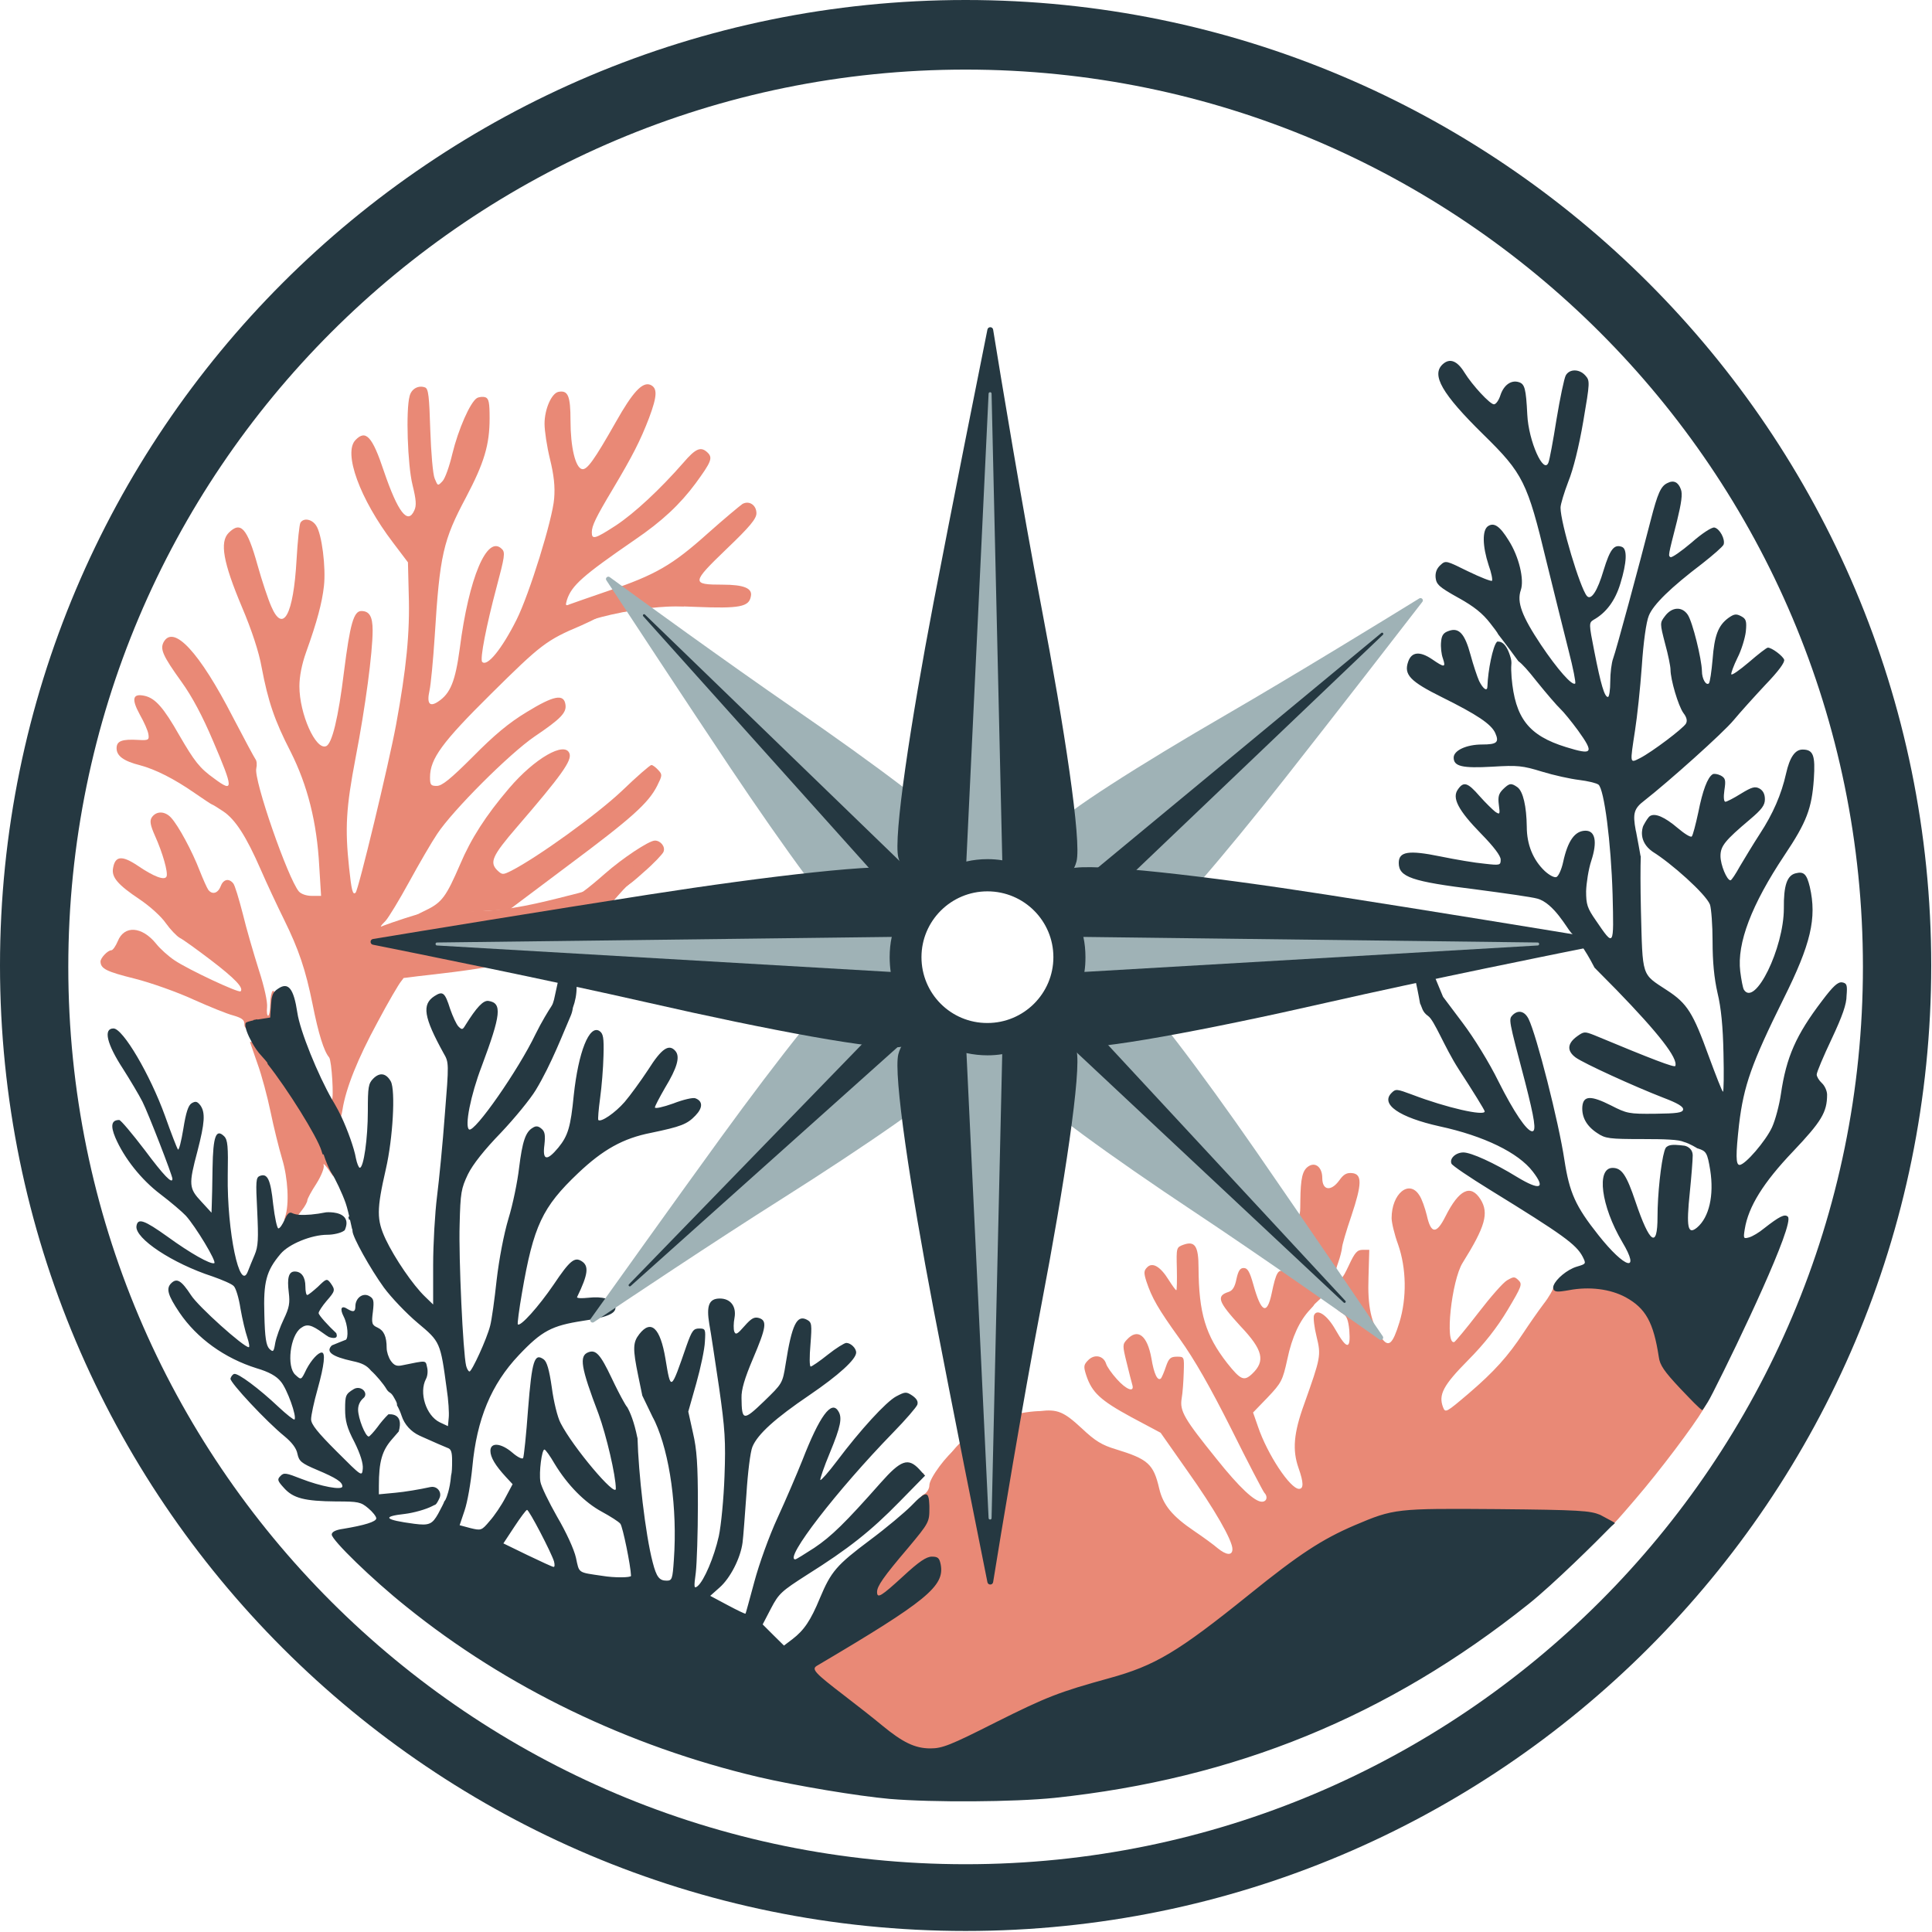 <svg width="1488" height="1488" viewBox="0 0 1488 1488" fill="none" xmlns="http://www.w3.org/2000/svg">
<path d="M758.002 1156.6L754.401 1156.9L753.102 1133C753.902 1137.2 754.902 1142 756.002 1147.6C756.502 1150.3 757.202 1153.5 758.002 1156.6Z" fill="#9FB2B6"/>
<path d="M1015.3 956.2C1014.8 952.5 1013.5 947.5 1012.1 944.5C1011.6 943.3 1011 942.5 1010.5 942.1C1010.4 942 1010.3 942 1010.2 941.9C1008.6 941.3 1007.4 938.7 1007.4 936.1C1007.4 930.9 1002.9 929.7 1001.3 933.6C1001.1 934 1001 934.4 1000.9 934.9C1000.9 935 1000.9 935.1 1000.8 935.2C1000.7 935.4 1000.7 935.6 1000.6 935.8C1000.7 936 1000.9 936.2 1001 936.5C1000.6 938.8 999.804 938.2 998.304 936.2C998.104 935.9 997.904 935.7 997.704 935.4C996.904 933.8 995.604 931.7 994.104 929.5C991.104 924.9 988.304 921.7 987.904 922.1C987.304 922.5 989.504 926.7 992.504 931.2C994.604 934.4 996.604 936.9 997.704 938C999.804 941.1 1003.2 945.7 1007 950.7C1009.7 954.3 1012.1 957.6 1014.1 960.4C1014.6 960.8 1014.9 960.9 1015.1 960.8C1015.4 960.5 1015.5 959.9 1015.5 959.1C1015.5 958.2 1015.4 957.3 1015.3 956.2ZM997.304 970.3C996.104 969.3 995.004 968.3 993.704 967.3C994.904 969 994.104 969.5 991.804 970.3C990.804 970.6 990.204 970.9 990.104 971.5C989.904 971.5 989.604 971.5 989.404 971.5C988.104 971.5 988.504 972.8 990.404 974.8C990.404 974.8 990.504 974.8 990.504 974.9C990.504 974.9 990.604 974.9 990.604 975C992.104 976.2 993.204 977 993.804 977.4C994.004 977.5 994.204 977.6 994.304 977.6C995.604 977.6 996.904 977.2 998.004 976.5C999.204 975.7 1000.2 974.6 1000.8 973.3C999.604 972.3 998.504 971.3 997.304 970.3Z" fill="#9FB2B6"/>
<path d="M510.203 479.4C510.203 480 510.603 480.4 511.203 480.4C511.703 480.4 512.103 480.1 512.203 479.6C511.303 479.4 510.703 479.3 510.203 479.4Z" fill="#9FB2B6"/>
<path d="M769.7 295.7C769.4 294 769.2 292.5 769 291.3H769.5L769.7 295.7Z" fill="#9FB2B6"/>
<path d="M506.403 466.2C506.203 466.2 505.903 466.2 505.703 466.2C502.803 465.9 497.803 465.2 494.203 464.4L487.203 463L496.303 462.6C501.303 462.6 506.803 463.4 508.403 464.4C510.603 465.9 510.303 466.2 506.403 466.2Z" fill="#9FB2B6"/>
<path d="M758.002 1156.6L754.401 1156.9L753.102 1133C753.902 1137.2 754.902 1142 756.002 1147.6C756.502 1150.3 757.202 1153.5 758.002 1156.6Z" fill="#E98976"/>
<path d="M997.697 937.9C996.197 935.7 995.297 934.2 995.297 933.9C995.297 933 996.297 933.8 997.697 935.3C997.897 935.5 998.097 935.8 998.297 936.1C999.897 938.1 1000.6 938.7 1001 936.4C1001.1 935.7 1001.2 934.8 1001.3 933.6C1001.4 931.6 1001.5 928.8 1001.5 925C1001.7 907.3 1003.1 901.3 1007.9 898.2C1013.3 894.8 1018.4 899.2 1018.4 907.3C1018.4 917 1025.2 917.8 1031.5 909.1C1034.9 904.3 1037.3 903.1 1041.4 903.5C1049.2 904.3 1049 912 1040.8 936.5C1036.8 948.2 1033.6 959.2 1033.6 961.1C1033.4 963.1 1032.2 968.1 1030.6 972.6C1030.3 973.4 1030.1 974.2 1029.8 974.9C1028.5 979.1 1028.4 980.8 1029.7 982.5C1025.9 978.8 1020.4 972.9 1015.1 966.8C1014.5 966.1 1013.8 965.4 1013.1 964.5L1011.8 962.7C1013 964 1014.2 965.4 1015.4 966.6C1025.9 978.4 1024.9 975.1 1014.3 960.4C1012.3 957.6 1009.9 954.4 1007.2 950.7C1003.2 945.6 999.797 941 997.697 937.9Z" fill="#E98976"/>
<path d="M1313.9 1081.6C1313.5 1082.5 1312.8 1083.9 1311.8 1085.6C1304.1 1098.5 1278.9 1132.1 1259.5 1154.7C1247.5 1168.6 1242.6 1174.7 1238.9 1176.5C1236 1177.9 1233.8 1176.8 1229.5 1174.6C1229 1174.3 1228.4 1174.1 1227.8 1173.8C1217.9 1169 1216.9 1169 1151.3 1168.6C1078.6 1168 1079.9 1168 1049.3 1180.7C1026.8 1190.2 1004.8 1204.6 969.195 1233.4C913.895 1278.1 895.095 1289.3 860.495 1298.8C822.295 1309.1 812.595 1312.9 773.395 1332.6C736.795 1350.7 732.295 1352.5 720.095 1353.3C711.595 1353.7 703.795 1352.9 698.995 1351.1C689.895 1347.7 680.095 1341.2 665.195 1328.4C659.195 1323.4 649.295 1315.5 643.295 1311.1C623.795 1296.6 621.195 1293.6 621.195 1285.3C621.195 1278.3 621.995 1277.5 632.895 1271.4C682.595 1243.4 719.795 1216.1 717.395 1209C716.795 1207.2 711.395 1211 700.895 1220.7C686.995 1233.6 684.395 1235.2 677.395 1235.2H669.595V1226.1C669.595 1215.2 671.195 1212.4 693.295 1186C703.195 1174.1 707.295 1168.9 708.695 1165.1C709.495 1163 709.395 1161.4 709.195 1159.3C708.595 1156 708.595 1154.1 709.495 1152.7C709.995 1151.9 710.795 1151.3 711.995 1150.7C713.995 1149.5 715.795 1146.5 715.795 1143.9C715.795 1138.5 729.295 1120.4 736.895 1115.3C739.395 1113.7 740.695 1111.5 740.595 1109.9C740.595 1109.7 740.595 1109.4 740.495 1109.2C740.195 1108.4 740.295 1107.8 740.595 1107.3C741.595 1112 742.495 1116.6 743.395 1120.9C745.095 1129 746.595 1136.3 747.895 1142.6C756.595 1183.9 760.795 1191.1 770.995 1182.2C775.795 1178.2 776.795 1174.4 782.295 1139.5C785.495 1118.9 788.995 1098.6 790.095 1094.4C790.095 1094.3 790.095 1094.3 790.095 1094.2C790.395 1093 797.595 1087.1 800.995 1086.8C814.495 1085.2 819.295 1087.2 833.395 1100.3C843.495 1109.8 848.695 1113 859.395 1116.2C884.195 1123.8 888.395 1127.5 892.795 1146.4C895.795 1159.3 903.095 1167.9 919.795 1179.2C926.595 1183.8 934.695 1189.7 937.695 1192.3C944.495 1197.9 949.195 1198.3 949.195 1193.1C949.195 1186.3 935.295 1162.1 914.395 1132.7L893.895 1103.5L871.195 1091.4C847.495 1078.5 840.995 1072.5 836.595 1059.2C834.395 1052.4 834.595 1051.1 838.195 1047.5C842.995 1042.7 849.895 1044.1 851.895 1050.3C852.495 1052.5 856.295 1057.9 860.195 1062.2C867.595 1070.5 873.895 1072.7 872.095 1066.6C871.495 1064.6 869.495 1056.7 867.695 1049.3C864.495 1036.4 864.495 1035.4 867.895 1031.8C876.195 1022.7 883.595 1028.4 886.795 1046.1C888.795 1058.4 891.595 1064 894.195 1061.6C894.795 1060.8 896.595 1056.8 897.995 1052.5C900.195 1046.1 901.595 1044.9 906.495 1044.9C912.095 1044.9 912.095 1044.9 911.695 1057C911.495 1063.6 910.895 1072.7 910.095 1077.1C908.495 1086.8 912.095 1092.8 937.095 1123.8C954.595 1145.7 966.295 1156.6 971.895 1156.6C975.695 1156.6 976.695 1152.6 973.695 1149.6C972.695 1148.4 961.195 1126.5 948.295 1100.5C931.795 1067.7 919.895 1047 908.695 1031.3C891.795 1007.8 887.195 999.7 882.895 986.8C880.895 980.4 880.895 978.7 883.495 976.1C887.495 971.9 893.595 975.3 899.995 985.6C902.795 990 905.395 993.7 905.995 993.7C906.395 993.7 906.595 986.3 906.395 977.2C905.995 960.9 905.995 960.7 911.395 958.7C920.295 955.5 923.095 959.7 923.095 976.4C923.295 1011.4 928.495 1028.5 945.195 1049.9C955.495 1062.8 958.095 1064 964.295 1058.2C974.795 1048.3 972.795 1039.7 955.395 1021.4C938.095 1002.5 936.495 998.1 946.295 995C949.295 994 951.095 991.2 952.295 985.1C953.695 978.7 955.095 976.6 957.895 976.6C960.895 976.6 962.495 979.4 965.295 989.3C971.295 1011 975.795 1013.2 979.395 996.3C982.795 979.8 984.595 977 989.295 979.6C991.295 980.6 993.495 984.2 994.295 987.7C995.695 993.7 1002.6 1000.6 1009.6 1002.8C1013.2 1004 1013.2 1004.2 1009.2 1008.4C1000.9 1017.1 995.095 1029.7 991.495 1046.8C987.895 1063.3 986.895 1065.1 976.395 1076.2L965.095 1087.9L968.895 1098.8C976.095 1120.1 993.695 1146.7 1000.5 1146.7C1004.1 1146.7 1004.1 1141.9 1000.1 1130.6C995.295 1116.9 996.295 1103.8 1004.5 1081.3C1017.2 1045.5 1017.6 1044.1 1014 1029.4C1012.2 1022.2 1011.4 1014.9 1012 1013.1C1014.2 1007.5 1022.1 1012.7 1028.5 1024C1037.4 1039.7 1040.4 1039.7 1039.2 1024.4C1037.8 1009.5 1034 1013.6 1029.5 1007.9C1022.5 999.1 1027.9 1006.1 1028 1004.4L1025.3 1003.4C1025.4 1003 1024.6 1005 1024.8 1004.5C1025.6 1002.5 1027.4 999.9 1028.8 998.9C1028.9 998.8 1029 998.7 1029.1 998.7C1032.3 1001 1034.6 1002.1 1036.4 1002.3H1036.5C1038.3 999 1038.8 994.8 1037.6 991.3C1036.9 989.3 1035.6 987.5 1033.7 986.2C1033.2 985.9 1032.5 985.3 1031.6 984.4C1032.8 985 1033.8 984.3 1035.5 981.3C1036.4 979.7 1037.5 977.5 1038.9 974.5C1043.5 964.6 1045.3 962.6 1049.6 962.6H1054.6L1054 983.7C1053.2 1006.2 1056 1019.1 1064.1 1030.6C1069.5 1038 1072.6 1035.4 1077.8 1018.5C1083.6 999.6 1083.2 976.8 1076.8 958.5C1074 950.9 1071.8 941.6 1071.8 938.2C1071.8 919.3 1085.3 908.2 1093.1 920.5C1095.1 923.3 1097.5 930.4 1098.9 936C1102.1 950.5 1106.3 950.7 1113.2 937C1123.7 916.1 1132.7 911.6 1140.4 923.9C1146.8 934.4 1144 944.6 1126.5 972.6C1118 986.1 1112.6 1036.2 1120.1 1033.6C1120.9 1033.2 1129.4 1023.1 1138.6 1011.1C1147.9 999 1157.7 987.8 1160.7 986.1C1165.9 983.1 1166.5 983.1 1169.6 986.1C1172.6 989.1 1172 990.7 1161.1 1009C1153 1022.5 1143.4 1034.8 1130.7 1047.6C1111.4 1067.1 1107.8 1074.2 1111.4 1083.8C1113.2 1088.4 1113.8 1088 1131.3 1073.1C1150.8 1056.4 1161.5 1044.5 1173.4 1026.4C1177.6 1020 1184.5 1010.1 1188.7 1004.5C1193.1 998.9 1196.5 992.8 1196.5 991C1196.5 990.5 1196.8 990 1197.3 989.5C1199.3 987.8 1204.6 986.6 1212 986C1218.1 985.5 1225.5 985.4 1233.6 985.9C1244.5 986.7 1250.7 988.3 1258.6 992.5C1274.3 1001 1280.3 1011.6 1284.4 1038.6C1285.2 1044.8 1288.6 1049.7 1300.5 1062.1C1304.6 1066.4 1307.7 1069.8 1309.8 1072.5C1313.4 1077.3 1314.5 1079.8 1313.9 1081.6Z" fill="#E98976"/>
<path d="M711.5 1135.5C711.5 1135.6 711.5 1135.7 711.4 1135.8C711.3 1136.2 711 1136.5 710.5 1136.5C709.9 1136.5 709.5 1136.1 709.5 1135.5C709.5 1135 709.8 1134.6 710.3 1134.5C710.4 1134.5 710.4 1134.5 710.5 1134.5C711.1 1134.5 711.5 1134.9 711.5 1135.5Z" fill="#E98976"/>
<path d="M996.996 980.7C996.896 980.6 996.896 980.6 996.896 980.6C995.896 979.8 994.696 978.8 993.196 977.5C992.096 976.5 991.096 975.6 990.396 974.9L990.296 974.8C988.396 972.7 987.996 971.5 989.296 971.5C989.496 971.5 989.796 971.5 989.996 971.5C992.696 971.8 995.796 973.8 997.796 976.4C998.696 977.5 999.396 978.8 999.796 980.1C1001.2 983.8 1001.6 984.5 996.996 980.7Z" fill="#E98976"/>
<path d="M256.7 898.5V906.1L253.9 902.1L252.5 900.1C250.1 896.9 248.7 895.5 249.3 897.5C249.9 899.3 247.5 905.6 243.7 911.6C239.9 917.4 236.7 923.3 236.7 924.5C236.7 925.7 234.9 929.1 232.5 932.1L229.6 935.9L228.5 937.3H233.7C236.7 937.3 238.5 938.1 237.7 939.3C237.1 940.5 232.3 941.3 227.2 941.3C219.4 941.3 218.3 940.9 219.4 937.9C219.5 937.7 219.6 937.5 219.6 937.3V937.2C222.9 927.6 221.8 907.4 217.3 892.6C214.7 883.9 210.7 867.6 208.4 856.4C206 844.9 201.6 828.2 198.3 819.2L192.5 802.5H197.7C198.7 802.5 199.7 802.6 200.7 803C206.6 805 213.5 813.9 232.5 841.9C247.6 864.4 254.3 878.1 256.1 890.9C256.5 893.4 256.7 895.9 256.7 898.5Z" fill="#E98976"/>
<path d="M578.297 459.3C576.897 467.4 569.797 468.8 535.397 467.4C524.897 467 514.197 466.6 506.397 466.2C506.197 466.2 505.897 466.2 505.697 466.2C501.197 466 497.697 465.7 495.797 465.5C495.597 465.5 495.397 465.4 495.197 465.4C491.097 465 489.097 465 490.397 465.5C490.497 465.6 490.597 465.6 490.797 465.6C491.697 465.9 492.597 466.4 493.197 466.9C493.397 467.1 493.597 467.3 493.697 467.4C493.997 467.8 494.197 468.2 494.197 468.6C494.197 469.4 494.597 469.8 495.097 469.8C495.397 469.8 495.697 469.6 495.997 469.4C496.997 468.8 498.397 469.2 498.997 470.2C499.197 470.4 494.197 469.2 498.397 470.9C492.897 468.8 475.697 471.8 475.597 471.8C475.397 471.7 474.997 472.4 475.097 472.1C475.097 472 475.097 472 475.197 471.9C475.397 471.5 475.697 471 476.197 470.5C476.297 470.4 476.397 470.3 476.497 470.2C476.497 470.2 476.597 470.2 476.597 470.1C476.897 469.8 477.197 469.6 477.497 469.3C480.597 466.9 480.697 466.7 478.097 466.5C477.997 466.5 477.997 466.5 477.897 466.5C477.097 466.5 475.897 466.8 474.597 467.4C474.397 467.5 474.197 467.6 473.997 467.7C473.897 467.7 473.797 467.8 473.697 467.8C472.197 468.5 470.697 469.5 469.397 470.5C466.597 472.7 456.697 477.7 447.497 481.8C420.697 493.1 416.497 496.5 378.297 534.3C340.497 571.7 331.197 584.4 331.197 598.7C331.197 604.5 331.797 605.3 336.397 605.3C340.397 605.3 346.897 600.1 364.197 582.8C380.697 566.1 391.797 556.8 405.697 548.4C426.397 535.7 434.297 534.1 435.497 542.6C436.497 548.8 432.097 553.5 411.797 567.2C392.297 580.5 348.597 624.2 336.697 642.3C332.497 648.5 322.797 665.2 315.197 679.1C307.597 693 299.297 706.7 296.897 709.3C295.997 710.2 295.297 710.9 294.697 711.6C291.897 714.7 293.197 714.4 300.897 712.2L307.697 710.4L306.897 711.2L303.297 715C302.097 716.3 299.997 717.9 297.697 719.4C295.497 720.8 293.097 722.2 290.997 723.2C276.497 729.8 278.697 733.7 299.897 738.3C303.097 738.9 305.897 739.7 308.297 740.5C314.097 742.5 317.297 744.9 317.297 747.4C317.297 747.9 316.397 748.2 315.097 748.2C314.297 748.2 313.297 748.1 312.297 748C311.297 747.8 310.397 747.7 309.697 747.8C306.697 747.9 306.197 749.8 309.897 751C311.697 751.6 311.497 752.8 309.097 755.6C307.297 757.6 298.797 772.1 290.597 787.6C275.497 815.4 266.397 838.1 263.797 854.6C263.397 856.9 263.097 858.6 262.597 859.9C261.697 862.3 260.597 863.1 258.797 863.1C258.297 863.1 257.797 863 257.197 862.8C255.497 862.2 253.797 860.8 252.897 859.1C252.097 857.8 251.297 854.9 250.597 851.5C250.197 849.6 249.897 847.5 249.697 845.6C248.697 835.9 248.697 835.9 251.897 841.6C253.697 844.6 255.297 846.9 255.497 847C257.297 847 255.497 816.8 253.497 814.4C249.497 809.8 245.197 795.9 240.797 773.7C235.397 746.9 230.097 731.2 218.697 708.1C213.497 697.6 205.397 680.3 200.797 669.7C189.697 644.3 181.297 631.1 171.797 624.8C167.597 622 163.697 619.6 163.297 619.6C162.897 619.6 156.897 615.6 149.797 610.7C134.097 599.8 119.797 592.6 107.897 589.4C95.197 586.2 89.797 582.2 89.797 576.3C89.797 570.7 93.797 569.1 106.897 569.9C114.297 570.3 114.997 569.9 114.297 565.5C113.897 562.7 110.897 556 107.697 550.4C101.097 538.3 102.097 533.9 111.297 535.9C119.597 537.7 125.997 545 138.097 566.3C149.797 586.4 153.597 591.5 165.097 599.7C179.997 610.8 179.997 607.8 164.097 570.7C155.997 551.6 147.997 536.5 139.697 525C125.397 505.1 123.197 500 125.997 494.6C133.597 480.7 153.597 502.2 179.297 552.2C187.997 568.9 195.797 583.4 196.797 584.8C197.797 586 197.997 589.2 197.397 591.8C195.197 600.3 221.797 676.7 230.197 686.6C231.997 688.6 235.997 690 240.297 690H247.297L245.897 667.5C244.097 633.1 236.797 604.7 223.797 578.9C211.497 555 206.497 540.3 201.497 513.9C199.497 502.4 193.897 485.3 186.197 467.2C171.897 433.2 169.097 417.5 176.097 410.4C185.397 401.1 190.397 406.6 198.397 435.4C201.797 447.5 206.497 461.6 208.897 467C217.997 488.3 225.997 473.6 228.397 431.2C229.197 416.9 230.597 403.8 231.397 402.6C233.797 398.6 240.297 399.8 243.497 404.8C247.897 411.2 251.097 437.2 249.497 451.3C248.097 464.2 244.097 479.1 235.797 502.2C232.397 511.7 230.597 521.1 230.597 528.6C230.597 549.7 243.097 577.9 251.097 574.7C255.697 573.1 260.597 553 264.997 516.9C269.597 480.7 272.397 470.6 278.297 470.6C284.497 470.6 286.997 474.8 286.997 485.5C286.997 502.6 281.397 544.7 273.897 583.5C266.497 622.3 265.597 637.8 268.897 668.6C270.697 685.7 271.697 689.7 273.897 687.5C276.097 685.3 299.497 588.3 305.097 557.9C312.897 515.4 315.797 487.3 314.797 457.5L314.197 433.1L302.697 417.9C277.097 384.3 264.097 348.5 273.897 338.8C281.697 330.7 286.797 336.2 295.597 362.7C306.497 394.7 314.097 404.4 319.097 393.1C320.897 389.3 320.497 384.8 317.697 373.4C313.897 358.1 312.497 315.6 315.497 305C316.897 299.4 322.297 296.5 327.397 298.4C329.997 299.4 330.597 305.4 331.397 331.2C331.997 348.7 333.397 365.4 334.797 368.6C337.197 374.4 337.197 374.4 340.797 370.6C342.797 368.6 346.197 358.9 348.397 349.5C352.997 330.6 362.097 309.9 367.297 306.6C369.097 305.6 372.097 305.4 373.897 306C376.497 307 377.097 310.2 377.097 322.1C377.097 342.6 372.897 356.5 358.997 382.9C341.297 416.1 338.697 427.2 334.797 490.2C333.597 508.7 331.797 527.4 330.797 531.9C328.597 541.8 330.797 544.8 337.397 540.4C346.897 534.2 350.697 524.7 354.097 499.5C361.097 444.8 375.197 411.5 386.497 422.8C389.297 425.4 388.697 428.8 382.297 452.8C374.697 481.4 369.397 507.9 371.397 509.8C375.197 513.8 386.497 499.9 397.797 477.4C407.697 457.7 425.597 399.9 426.797 384C427.597 374.7 426.597 365.9 423.597 353.6C421.197 343.9 419.397 331.7 419.397 326.4C419.397 315.1 424.797 302.9 430.097 301.8C437.497 300.4 439.397 304.8 439.397 324.1C439.397 344.4 443.197 360.3 448.297 361.3C452.097 362.1 457.597 354.5 474.497 324.7C487.197 302.2 494.597 294.1 500.697 296.3C506.497 298.7 506.297 304.8 499.897 321.9C493.097 339.6 487.197 351.1 471.897 376.8C458.797 398.7 455.797 405 455.797 410C455.797 415.8 458.197 415.2 474.497 404.6C488.797 395.1 508.297 377 526.397 356.3C535.897 345.2 539.897 343.6 545.097 348.7C549.097 352.7 547.697 355.9 535.797 372.2C523.697 388.5 509.997 401.4 488.697 415.9C448.897 443.3 440.197 450.9 436.597 462.2C435.397 466.4 435.597 466.8 438.797 465.4C440.997 464.6 454.097 460 468.397 455.1C504.797 442.8 517.897 435.2 544.897 411C557.797 399.5 570.097 389.3 571.897 388.1C577.097 385.3 582.597 389.1 582.597 395.3C582.597 399.5 577.597 405.6 559.497 422.9C532.497 448.9 532.297 450.3 556.497 450.3C572.997 450.3 579.697 453.1 578.297 459.3Z" fill="#E98976"/>
<path d="M212.398 775.9V789.8L203.098 791.2C200.698 791.5 198.698 791.8 196.998 791.9C188.998 792.8 188.198 792 188.198 788.3V788.2C188.098 785.4 185.898 783.9 179.698 782.1C174.898 780.9 161.198 775.3 148.898 769.8C136.798 764.2 116.298 756.9 103.598 753.7C81.898 748.3 77.598 746.1 77.398 740.6C77.398 737.8 82.998 731.9 85.698 731.9C86.898 731.9 89.098 728.7 90.698 724.9C95.698 712.4 109.398 713.4 120.298 726.9C123.298 730.7 129.598 736.4 134.398 739.6C144.698 746.6 183.898 765 185.298 763.5C187.898 760.9 180.898 753.6 162.598 739.6C151.698 731.3 140.898 723.5 138.398 722.3C135.998 720.9 131.198 715.9 127.698 711C124.298 706 115.598 698.1 107.598 692.7C90.698 681.4 85.698 675.6 87.098 668.5C88.698 659.2 93.898 658.6 105.998 666.7C118.498 675.2 126.898 678.4 128.298 675C129.498 671.8 125.298 656.9 119.398 643.8C115.798 635.7 115.198 632.3 116.798 629.7C120.198 624.5 126.898 624.5 131.698 629.7C137.298 635.7 147.998 655.5 153.798 670.6C156.398 677.2 159.398 683.9 160.398 685.3C163.398 689.3 167.798 688.1 169.898 682.7C171.898 677.3 176.098 676.1 179.598 680.3C180.798 681.5 183.998 692.2 186.998 703.8C189.798 715.5 195.498 734.8 199.298 746.9C203.698 760.4 206.098 771.7 205.698 775.7C205.298 779.3 205.698 782.3 206.498 782.3C206.698 782.3 206.998 781.9 207.198 781.2C207.698 779.7 208.098 776.8 208.098 773.5C208.098 770.8 208.398 768.3 208.798 766.4C209.198 764.7 209.598 763.5 210.098 763.2C210.298 763.1 210.398 763.1 210.598 763.2C211.798 763.8 212.398 768.3 212.398 775.9Z" fill="#E98976"/>
<path d="M402.202 703.999C400.602 705.399 388.902 706.999 370.002 707.999C353.702 708.999 335.802 710.599 330.602 711.799C318.502 714.199 311.102 714.399 311.102 711.999C311.102 710.799 313.602 709.799 320.702 708.699C321.002 708.699 321.302 708.599 321.602 708.599C322.102 708.499 322.602 708.499 323.102 708.399C323.202 708.399 323.302 708.399 323.402 708.399C323.902 708.299 324.302 708.299 324.802 708.199C325.502 708.099 326.302 707.999 327.102 707.899C327.902 707.799 328.702 707.699 329.502 707.599C330.302 707.499 331.002 707.399 331.902 707.299C333.002 707.199 334.102 707.099 335.302 706.999C336.502 706.899 337.702 706.799 339.002 706.699C339.602 706.599 340.302 706.599 341.002 706.499C341.702 706.399 342.302 706.399 343.102 706.299C344.502 706.199 345.902 706.099 347.402 705.899C353.902 705.299 359.802 704.799 364.902 704.299C365.502 704.199 366.202 704.199 366.802 704.099C367.402 703.999 368.002 703.999 368.702 703.899C369.302 703.799 369.902 703.799 370.502 703.699C372.102 703.599 373.502 703.499 375.002 703.299C375.202 703.299 375.402 703.299 375.602 703.299C375.902 703.299 376.302 703.199 376.602 703.199C377.302 703.099 377.902 703.099 378.602 702.999C399.602 701.699 404.102 702.099 402.202 703.999Z" fill="#E98976"/>
<path d="M317 706.9C317 706.7 322 703.9 327.9 701.1C340.4 695.1 343.6 690.6 354.3 665.9C362.8 645.8 374.2 628.1 392.1 607.1C411.8 584 435 570.7 438.6 580.3C440.6 585.7 432.8 596.8 397.7 637.5C379.2 659 377 664.1 382.8 670.1C386.8 673.9 387.2 673.9 393.7 670.7C414.2 660.2 459.9 627.2 479 609.1C490.5 598 500.7 589.2 501.7 589.2C502.7 589.2 505.1 591 506.9 593C510.3 596.6 510.1 597.2 506.1 605.3C499.3 618.6 486.8 629.9 437.7 666.5L392.4 700.5L362.4 702.3C346.1 703.1 329 704.7 324.8 705.7C320.7 706.7 317 707.3 317 706.9Z" fill="#E98976"/>
<path d="M449.902 686.099C452.502 684.299 459.802 678.299 466.002 672.799C479.302 661.099 499.802 647.399 504.402 647.399C508.802 647.399 512.702 652.199 511.002 656.099C510.402 657.699 503.602 664.999 495.702 671.799C482.202 683.899 480.802 684.699 466.102 686.899C445.802 690.399 443.802 690.399 449.902 686.099Z" fill="#E98976"/>
<path d="M743.7 0C332.9 0 0 332.9 0 743.6C0 1154.3 332.9 1487.2 743.7 1487.2C1154.5 1487.2 1487.4 1154.3 1487.4 743.6C1487.4 332.9 1154.5 0 743.7 0ZM743.7 1435.8C361.9 1435.8 52.6 1126.5 52.6 744.7C52.6 363.1 361.9 53.6 743.7 53.6C1125.3 53.6 1434.8 363.1 1434.8 744.7C1434.8 1126.5 1125.3 1435.8 743.7 1435.8Z" fill="#253841"/>
<path d="M1029.6 982.4C1029.8 982.7 1030.1 983.1 1030.5 983.4C1030.9 983.8 1031.3 984.1 1031.6 984.3C1031 983.7 1030.4 983.1 1029.6 982.4ZM822.303 678.2C822.403 678.1 822.503 678 822.603 677.8C822.503 677.9 822.403 678.1 822.303 678.2ZM1029.6 982.4C1029.8 982.7 1030.1 983.1 1030.5 983.4C1030.9 983.8 1031.3 984.1 1031.6 984.3C1031 983.7 1030.4 983.1 1029.6 982.4ZM264.603 938.1C263.403 938.4 261.903 938.7 260.303 939.1C253.303 940.7 242.403 942.3 236.103 942.7C227.503 943.5 224.403 944.5 224.403 946.7C224.403 948.7 225.403 949.3 228.003 948.3C229.803 947.5 237.103 946.3 244.103 945.5C250.903 944.7 257.603 943.1 259.003 941.7C260.103 940.6 262.603 939.8 265.303 939.5C265.203 939 264.903 938.6 264.603 938.1ZM1232.4 1166.7C1224.6 1163.5 1216.7 1162.9 1153.3 1162.3C1075 1161.7 1073.6 1161.9 1043.2 1174.8C1018.3 1185.5 1000.7 1196.9 962.103 1228.1C906.903 1272.6 889.603 1282.8 854.403 1292.5C815.603 1303.2 806.303 1306.8 766.903 1326.5C731.903 1344.2 725.703 1346.6 716.603 1346.6C704.703 1346.6 695.303 1342 679.403 1328.9C673.403 1323.9 660.103 1313.4 650.003 1305.7C627.703 1288.6 624.803 1285.6 629.103 1283C714.003 1232.9 727.703 1221.6 724.503 1204.9C723.503 1199.9 722.303 1198.9 717.703 1198.9C713.503 1198.9 707.803 1202.7 695.603 1214C678.703 1229.5 675.503 1231.5 675.503 1226.1C675.503 1221.7 680.303 1214.6 699.303 1192.3C715.603 1172.8 715.803 1172.2 715.803 1161.5C715.803 1160.3 715.803 1159.1 715.703 1158.1C713.803 1160.2 711.403 1162.5 708.703 1165.1C700.803 1172.4 689.703 1181.6 676.203 1191.9C650.003 1211.6 646.203 1216.5 637.203 1238.2C628.503 1258.7 615.103 1273.4 604.603 1273.4C599.203 1273.4 595.703 1271.6 589.303 1265.2C584.903 1260.6 581.103 1255.1 581.103 1253.1C581.103 1250.1 579.703 1249.3 574.503 1249.3C566.603 1249.3 540.903 1236.2 540.903 1232C540.903 1230.2 538.703 1229.2 534.703 1229.2H528.503L529.703 1215.7C530.303 1208 531.503 1187.9 532.103 1170.8C533.103 1145.2 532.703 1136.2 529.703 1120.5C525.903 1100.4 524.903 1079.4 527.303 1069.2C528.703 1063.8 528.503 1063.6 526.503 1067.8C524.903 1071 522.503 1072.2 517.603 1072.2C510.203 1072.2 510.803 1073.4 506.703 1051.1C503.703 1035 502.703 1032 500.703 1032C496.103 1032 494.903 1039.7 497.703 1051.3C499.303 1057.7 500.503 1066.2 500.703 1069.8C500.703 1073.2 501.503 1076.2 502.703 1076.2C505.503 1076.2 513.603 1092.9 518.603 1109.4C523.803 1126.5 527.403 1174.8 525.603 1203.6L524.203 1223.1H513.703C507.703 1223.1 502.203 1222.1 501.203 1220.7C495.603 1213.5 489.303 1174.4 486.103 1128.7C484.103 1097.3 483.303 1092.5 480.303 1091.7C478.303 1091.1 472.803 1082.8 467.403 1071.4C453.703 1042.6 453.503 1046.4 467.003 1082.5C474.603 1102.6 480.503 1130.6 480.503 1145.9C480.503 1154.6 480.303 1154.8 473.703 1154.8C467.903 1154.8 465.203 1153 456.603 1143.5C443.103 1128.6 429.203 1109.1 424.403 1098.2C422.203 1093.4 420.003 1082.7 419.203 1074.6C418.403 1066.4 417.003 1060.5 416.203 1061.5C415.403 1062.3 414.003 1073.8 413.203 1086.9L412.003 1110.4H419.703C426.703 1110.6 427.703 1111.4 433.803 1121.3C443.903 1138 457.103 1151.3 470.203 1158.3C476.803 1161.9 483.303 1166 484.503 1167.6C487.103 1170.8 492.803 1201.8 492.803 1213.9V1221.8L471.303 1220.6C441.303 1218.8 441.303 1218.8 438.303 1206.5C436.103 1196.6 429.403 1180.9 427.403 1180.9C427.003 1180.9 428.403 1184.7 430.403 1189.6C432.603 1194.2 434.403 1201.5 434.403 1205.7C434.403 1212.7 434.203 1213.1 427.603 1213.1C423.803 1213.1 412.503 1209.1 401.403 1203.9C383.503 1195.4 382.103 1194.4 382.103 1189C382.103 1185.4 385.503 1177.9 390.803 1170.1C398.203 1158.4 400.103 1157 406.103 1157C412.103 1156.8 412.803 1156.2 411.503 1152.4C410.903 1149.8 410.303 1143.7 410.303 1138.7V1129.4L403.103 1130.2C398.103 1130.8 396.503 1131.6 398.103 1133.2C401.303 1136.4 400.703 1150.1 397.103 1157.4C395.303 1161 390.303 1168.7 385.803 1174.5C376.703 1186 373.703 1187 356.803 1182.7C349.003 1180.7 347.903 1179.7 347.903 1174.9C347.903 1171.9 349.703 1164.2 351.903 1157.6C354.303 1151.2 356.903 1135.9 358.103 1123.6C359.303 1111.5 361.503 1097 363.303 1091.4C369.303 1071.9 380.803 1051.6 392.703 1038.7L404.603 1026H397.703C392.103 1026 391.503 1025.4 391.503 1019.6C391.503 1016 393.303 1002.5 395.503 989.8C404.803 937.7 411.403 923.4 439.003 897.2C458.103 879.1 473.603 870.4 495.203 866.2C514.303 862.2 524.003 859.4 525.403 857C526.003 856 522.803 856.4 518.203 858C513.603 859.6 507.303 861 504.103 861C498.703 861 498.303 860.6 498.303 852.5C498.303 847.1 499.903 841.6 502.503 837.8C507.703 830.2 514.803 816.7 513.603 816.7C513.003 816.7 508.403 823.7 503.103 832.4C487.003 858.6 475.103 869 461.003 869C454.003 869 454.003 869 454.003 860.6C454.003 855.8 454.803 846.5 455.803 839.9C459.403 815.8 460.203 803.7 458.203 805.7C454.803 809.1 448.503 836.5 446.903 855C445.303 874.1 443.103 881.2 435.003 890.8C430.203 896.2 428.203 897.2 420.303 897.2H411.203L412.003 887.1C413.403 866.8 408.803 880.2 405.803 905.4C404.403 915.9 400.803 933.4 397.303 944.4C393.703 956.5 390.103 975.4 388.303 991.7C384.903 1023.7 383.303 1030.5 375.003 1048.7C369.003 1062 368.603 1062.2 361.103 1062.2C354.103 1062.2 353.303 1061.6 352.203 1055.8C347.603 1028.8 345.603 928.8 349.403 911.5C350.603 905.9 355.003 896 359.303 889.4L367.103 877.3L354.203 876.1L354.603 857.8C355.003 841.7 356.203 836.7 364.103 815.7C377.403 781.1 378.803 771.4 368.103 789.5C363.503 797.8 362.303 798.6 355.203 798.6C346.303 798.6 344.503 796.8 340.903 785.1C339.703 780.3 337.703 776.4 336.703 776.4C333.103 776.4 335.503 784.2 342.303 795.7C346.303 802.1 350.003 810.8 350.503 814.6C351.703 822.8 346.103 896.1 341.803 928.1C340.203 940.4 339.003 963.5 339.003 980V1009.8H332.403C327.403 1009.8 324.203 1008 318.703 1002.4C307.803 990.7 297.403 975.4 290.503 960.9C284.903 948.6 284.503 946.2 285.103 930.9C285.703 921.6 288.103 905.1 290.503 894.1C295.103 874 297.303 840.6 294.103 837.5C290.703 833.9 288.703 842.5 288.703 862.1C288.703 873.2 287.703 887.5 286.503 893.7L284.103 905.2H276.403C268.903 905.2 268.903 905 266.703 894.7C265.503 889.1 262.703 880.4 260.503 875.4C258.803 871.6 257.303 866.5 256.703 862.6C256.503 861.5 256.503 860.5 256.503 859.7C256.503 854.5 255.703 853.1 252.103 852.5C251.603 852.4 250.903 852 250.203 851.4C242.403 844.3 225.003 804.9 221.903 785.3C218.903 767.4 215.703 764.6 214.703 779.1L214.103 788.6H198.003L198.203 785C197.103 785.2 196.103 785.4 195.103 785.6C195.503 787.2 196.103 789.4 197.003 792.2C198.003 795.4 199.303 799.2 200.603 803.2C201.403 805.4 202.103 807.5 202.903 809.7C203.903 812.6 205.103 816 206.203 819.6C221.203 838.5 244.203 875.2 247.603 886.3C247.903 887.2 248.103 888.2 248.503 889.1C248.703 889.1 249.003 889.1 249.303 889.1C252.403 889.1 254.403 889.5 256.203 891C257.403 892 258.503 893.5 259.703 895.7C266.903 907.6 272.603 922.3 272.803 929.3C272.803 934.3 272.803 935.8 268.303 937.2C268.503 937.9 268.603 938.7 268.803 939.4C273.003 939.4 276.803 940.2 276.803 942C276.803 946.4 290.503 971 300.903 985.5C306.503 993.2 318.203 1005.4 326.903 1012.7C342.003 1025.4 342.803 1026.4 345.003 1037.5C349.203 1059.4 351.203 1075.3 351.203 1090V1104.5L344.803 1104.7L338.203 1104.9L345.203 1107.3L352.203 1109.9V1128.6C352.203 1141.9 351.403 1147.7 349.803 1148.3C348.403 1148.7 347.203 1152.1 347.203 1155.9C347.203 1164 340.403 1178.4 335.903 1180.3C334.103 1180.9 324.603 1180.7 314.603 1179.5C297.303 1177.9 287.403 1178.9 268.703 1184.3C261.603 1186.5 323.603 1238.6 368.903 1268.8C447.403 1321.1 537.103 1355.6 640.403 1373.1C695.203 1382.3 753.503 1384.6 805.203 1379.1C944.303 1364.4 1061.4 1316.5 1170.3 1229.8C1188 1215.7 1209.2 1195.7 1229.4 1174.7C1231.4 1172.6 1233.4 1170.5 1235.3 1168.4C1234.4 1167.8 1233.4 1167.2 1232.4 1166.7ZM264.603 938.1C263.403 938.4 261.903 938.7 260.303 939.1C253.303 940.7 242.403 942.3 236.103 942.7C227.503 943.5 224.403 944.5 224.403 946.7C224.403 948.7 225.403 949.3 228.003 948.3C229.803 947.5 237.103 946.3 244.103 945.5C250.903 944.7 257.603 943.1 259.003 941.7C260.103 940.6 262.603 939.8 265.303 939.5C265.203 939 264.903 938.6 264.603 938.1ZM1232.4 1166.7C1224.6 1163.5 1216.7 1162.9 1153.3 1162.3C1075 1161.7 1073.6 1161.9 1043.2 1174.8C1018.3 1185.5 1000.7 1196.9 962.103 1228.1C906.903 1272.6 889.603 1282.8 854.403 1292.5C815.603 1303.2 806.303 1306.8 766.903 1326.5C731.903 1344.2 725.703 1346.6 716.603 1346.6C704.703 1346.6 695.303 1342 679.403 1328.9C673.403 1323.9 660.103 1313.4 650.003 1305.7C627.703 1288.6 624.803 1285.6 629.103 1283C714.003 1232.9 727.703 1221.6 724.503 1204.9C723.503 1199.9 722.303 1198.9 717.703 1198.9C713.503 1198.9 707.803 1202.7 695.603 1214C678.703 1229.5 675.503 1231.5 675.503 1226.1C675.503 1221.7 680.303 1214.6 699.303 1192.3C715.603 1172.8 715.803 1172.2 715.803 1161.5C715.803 1160.3 715.803 1159.1 715.703 1158.1C713.803 1160.2 711.403 1162.5 708.703 1165.1C700.803 1172.4 689.703 1181.6 676.203 1191.9C650.003 1211.6 646.203 1216.5 637.203 1238.2C628.503 1258.7 615.103 1273.4 604.603 1273.4C599.203 1273.4 595.703 1271.6 589.303 1265.2C584.903 1260.6 581.103 1255.1 581.103 1253.1C581.103 1250.1 579.703 1249.3 574.503 1249.3C566.603 1249.3 540.903 1236.2 540.903 1232C540.903 1230.2 538.703 1229.2 534.703 1229.2H528.503L529.703 1215.7C530.303 1208 531.503 1187.9 532.103 1170.8C533.103 1145.2 532.703 1136.2 529.703 1120.5C525.903 1100.4 524.903 1079.4 527.303 1069.2C528.703 1063.8 528.503 1063.6 526.503 1067.8C524.903 1071 522.503 1072.2 517.603 1072.2C510.203 1072.2 510.803 1073.4 506.703 1051.1C503.703 1035 502.703 1032 500.703 1032C496.103 1032 494.903 1039.7 497.703 1051.3C499.303 1057.7 500.503 1066.2 500.703 1069.8C500.703 1073.2 501.503 1076.2 502.703 1076.2C505.503 1076.2 513.603 1092.9 518.603 1109.4C523.803 1126.5 527.403 1174.8 525.603 1203.6L524.203 1223.1H513.703C507.703 1223.1 502.203 1222.1 501.203 1220.7C495.603 1213.5 489.303 1174.4 486.103 1128.7C484.103 1097.3 483.303 1092.5 480.303 1091.7C478.303 1091.1 472.803 1082.8 467.403 1071.4C453.703 1042.6 453.503 1046.4 467.003 1082.5C474.603 1102.6 480.503 1130.6 480.503 1145.9C480.503 1154.6 480.303 1154.8 473.703 1154.8C467.903 1154.8 465.203 1153 456.603 1143.5C443.103 1128.6 429.203 1109.1 424.403 1098.2C422.203 1093.4 420.003 1082.7 419.203 1074.6C418.403 1066.4 417.003 1060.5 416.203 1061.5C415.403 1062.3 414.003 1073.8 413.203 1086.9L412.003 1110.4H419.703C426.703 1110.6 427.703 1111.4 433.803 1121.3C443.903 1138 457.103 1151.3 470.203 1158.3C476.803 1161.9 483.303 1166 484.503 1167.6C487.103 1170.8 492.803 1201.8 492.803 1213.9V1221.8L471.303 1220.6C441.303 1218.8 441.303 1218.8 438.303 1206.5C436.103 1196.6 429.403 1180.9 427.403 1180.9C427.003 1180.9 428.403 1184.7 430.403 1189.6C432.603 1194.2 434.403 1201.5 434.403 1205.7C434.403 1212.7 434.203 1213.1 427.603 1213.1C423.803 1213.1 412.503 1209.1 401.403 1203.9C383.503 1195.4 382.103 1194.4 382.103 1189C382.103 1185.4 385.503 1177.9 390.803 1170.1C398.203 1158.4 400.103 1157 406.103 1157C412.103 1156.8 412.803 1156.2 411.503 1152.4C410.903 1149.8 410.303 1143.7 410.303 1138.7V1129.4L403.103 1130.2C398.103 1130.8 396.503 1131.6 398.103 1133.2C401.303 1136.4 400.703 1150.1 397.103 1157.4C395.303 1161 390.303 1168.7 385.803 1174.5C376.703 1186 373.703 1187 356.803 1182.7C349.003 1180.7 347.903 1179.7 347.903 1174.9C347.903 1171.9 349.703 1164.2 351.903 1157.6C354.303 1151.2 356.903 1135.9 358.103 1123.6C359.303 1111.5 361.503 1097 363.303 1091.4C369.303 1071.9 380.803 1051.6 392.703 1038.7L404.603 1026H397.703C392.103 1026 391.503 1025.4 391.503 1019.6C391.503 1016 393.303 1002.5 395.503 989.8C404.803 937.7 411.403 923.4 439.003 897.2C458.103 879.1 473.603 870.4 495.203 866.2C514.303 862.2 524.003 859.4 525.403 857C526.003 856 522.803 856.4 518.203 858C513.603 859.6 507.303 861 504.103 861C498.703 861 498.303 860.6 498.303 852.5C498.303 847.1 499.903 841.6 502.503 837.8C507.703 830.2 514.803 816.7 513.603 816.7C513.003 816.7 508.403 823.7 503.103 832.4C487.003 858.6 475.103 869 461.003 869C454.003 869 454.003 869 454.003 860.6C454.003 855.8 454.803 846.5 455.803 839.9C459.403 815.8 460.203 803.7 458.203 805.7C454.803 809.1 448.503 836.5 446.903 855C445.303 874.1 443.103 881.2 435.003 890.8C430.203 896.2 428.203 897.2 420.303 897.2H411.203L412.003 887.1C413.403 866.8 408.803 880.2 405.803 905.4C404.403 915.9 400.803 933.4 397.303 944.4C393.703 956.5 390.103 975.4 388.303 991.7C384.903 1023.7 383.303 1030.5 375.003 1048.7C369.003 1062 368.603 1062.2 361.103 1062.2C354.103 1062.2 353.303 1061.6 352.203 1055.8C347.603 1028.8 345.603 928.8 349.403 911.5C350.603 905.9 355.003 896 359.303 889.4L367.103 877.3L354.203 876.1L354.603 857.8C355.003 841.7 356.203 836.7 364.103 815.7C377.403 781.1 378.803 771.4 368.103 789.5C363.503 797.8 362.303 798.6 355.203 798.6C346.303 798.6 344.503 796.8 340.903 785.1C339.703 780.3 337.703 776.4 336.703 776.4C333.103 776.4 335.503 784.2 342.303 795.7C346.303 802.1 350.003 810.8 350.503 814.6C351.703 822.8 346.103 896.1 341.803 928.1C340.203 940.4 339.003 963.5 339.003 980V1009.8H332.403C327.403 1009.8 324.203 1008 318.703 1002.4C307.803 990.7 297.403 975.4 290.503 960.9C284.903 948.6 284.503 946.2 285.103 930.9C285.703 921.6 288.103 905.1 290.503 894.1C295.103 874 297.303 840.6 294.103 837.5C290.703 833.9 288.703 842.5 288.703 862.1C288.703 873.2 287.703 887.5 286.503 893.7L284.103 905.2H276.403C268.903 905.2 268.903 905 266.703 894.7C265.503 889.1 262.703 880.4 260.503 875.4C258.803 871.6 257.303 866.5 256.703 862.6C256.503 861.5 256.503 860.5 256.503 859.7C256.503 854.5 255.703 853.1 252.103 852.5C251.603 852.4 250.903 852 250.203 851.4C242.403 844.3 225.003 804.9 221.903 785.3C218.903 767.4 215.703 764.6 214.703 779.1L214.103 788.6H198.003L198.203 785C197.103 785.2 196.103 785.4 195.103 785.6C195.503 787.2 196.103 789.4 197.003 792.2C198.003 795.4 199.303 799.2 200.603 803.2C201.403 805.4 202.103 807.5 202.903 809.7C203.903 812.6 205.103 816 206.203 819.6C221.203 838.5 244.203 875.2 247.603 886.3C247.903 887.2 248.103 888.2 248.503 889.1C248.703 889.1 249.003 889.1 249.303 889.1C252.403 889.1 254.403 889.5 256.203 891C257.403 892 258.503 893.5 259.703 895.7C266.903 907.6 272.603 922.3 272.803 929.3C272.803 934.3 272.803 935.8 268.303 937.2C268.503 937.9 268.603 938.7 268.803 939.4C273.003 939.4 276.803 940.2 276.803 942C276.803 946.4 290.503 971 300.903 985.5C306.503 993.2 318.203 1005.4 326.903 1012.7C342.003 1025.4 342.803 1026.4 345.003 1037.5C349.203 1059.4 351.203 1075.3 351.203 1090V1104.5L344.803 1104.7L338.203 1104.9L345.203 1107.3L352.203 1109.9V1128.6C352.203 1141.9 351.403 1147.7 349.803 1148.3C348.403 1148.7 347.203 1152.1 347.203 1155.9C347.203 1164 340.403 1178.4 335.903 1180.3C334.103 1180.9 324.603 1180.7 314.603 1179.5C297.303 1177.9 287.403 1178.9 268.703 1184.3C261.603 1186.5 323.603 1238.6 368.903 1268.8C447.403 1321.1 537.103 1355.6 640.403 1373.1C695.203 1382.3 753.503 1384.6 805.203 1379.1C944.303 1364.4 1061.4 1316.5 1170.3 1229.8C1188 1215.7 1209.2 1195.7 1229.4 1174.7C1231.4 1172.6 1233.4 1170.5 1235.3 1168.4C1234.4 1167.8 1233.4 1167.2 1232.4 1166.7ZM1029.6 982.4C1029.8 982.7 1030.1 983.1 1030.5 983.4C1030.9 983.8 1031.3 984.1 1031.6 984.3C1031 983.7 1030.4 983.1 1029.6 982.4ZM1418.7 756.6C1415.5 756.2 1411.9 759.4 1403.4 770.7C1383.3 797.1 1375.8 814 1371.6 842.8C1370.4 851 1367.4 862.5 1364.8 868.2C1360 878.7 1344.1 897.2 1339.8 897.2C1336.8 897.2 1336.8 889.5 1339.4 866C1343 836 1349.1 818.9 1373.6 769.4C1394.7 727.1 1399.4 707.2 1393.9 683.1C1391.5 673.2 1389.3 671 1383 672.6C1376.4 674.2 1373.7 681.9 1373.9 699.6C1373.9 730.2 1351.6 775.9 1343.1 762.2C1342.3 760.8 1341.1 754.5 1340.3 748.1C1337.7 726.4 1349 696.8 1374.3 658.8C1391.6 633 1395.4 622.6 1397 600C1398.2 581.7 1396.6 577.3 1388.3 577.3C1382.5 577.3 1378.4 583.3 1375.6 595.8C1372 611.9 1365.5 626.8 1355.5 642.1C1350.3 650.1 1343.4 661.6 1340 667.3C1336.8 673.1 1333.6 678 1332.8 678C1330 678 1325.1 666.1 1325.1 659.3C1325.1 651.6 1328.5 647.4 1347.8 631.1C1356.9 623.4 1359.3 620.2 1359.3 615.6C1359.3 611.6 1357.9 608.9 1355.1 607.3C1351.7 605.5 1349.3 606.1 1340.8 611.3C1335.4 614.7 1329.9 617.5 1328.9 617.5C1327.7 617.5 1327.3 614.1 1328.1 608.6C1329.3 600.8 1328.9 599.3 1325.3 597.3C1322.9 596.1 1320.1 595.7 1319.1 596.3C1315.1 598.7 1311.3 609 1308 625.7C1306 635 1303.8 643.4 1303 644.2C1302.2 645.2 1297.4 642.2 1292.1 637.7C1282.2 629.3 1274.8 626 1270.8 628.5C1269.6 629.2 1267.6 632.3 1265.7 635.9V636C1265.7 636 1265.7 636.1 1265.6 636.1C1264.9 637.8 1261.6 647.9 1272.6 655.8C1272.6 655.8 1272.7 655.8 1272.7 655.9C1286.9 664.6 1313.7 688.4 1317 696.7C1318 699.7 1319 712.4 1319 725.1C1319 740.6 1320.2 753.3 1322.8 764.7C1325.6 776.2 1327 790.9 1327.4 811.2C1327.8 827.5 1327.6 840.8 1327 840.8C1326.4 840.8 1321.6 828.5 1316.1 813.6C1304 780.2 1299.6 772.9 1283.9 762.7C1264 749.6 1265.2 753.4 1263.8 700.5C1263.4 682.8 1263.4 667.7 1263.7 659.4L1263.5 659.2C1263.5 659.2 1260.9 644.4 1260.2 641.2V641.1L1259.8 639.4C1257.4 626.5 1258.4 622.7 1266.6 616.5C1284.9 602.2 1327 564.6 1335.2 554.7C1340 548.9 1351.1 536.6 1359.6 527.5C1369.7 517 1374.9 510 1374.1 508C1372.9 505 1364.6 498.8 1361.6 498.8C1360.6 498.8 1354.2 503.8 1346.9 510.1C1339.8 516.1 1333.8 520.4 1333.4 519.3C1333.2 518.3 1335.2 512.7 1338.2 506.6C1341.2 500.8 1344 491.5 1344.6 486.5C1345.4 478.3 1344.8 476.6 1341 474.6C1337.2 472.6 1335.6 472.8 1331.1 476C1323.3 481.8 1320.4 489.5 1319 508C1318.2 517.1 1317 525.3 1316.2 526.3C1314 528.3 1310.8 522.9 1310.8 516.8C1310.6 507.5 1303.6 479 1299.9 473.5C1295.5 466.9 1287.6 467.3 1282.2 474.7C1278.4 479.7 1278.4 480.1 1282.4 495.6C1284.8 504.2 1286.6 513.3 1286.6 515.7C1286.6 523.4 1292.6 543.7 1296.5 549.1C1299.1 552.5 1299.7 555.1 1298.5 557.3C1296.3 561.1 1272.3 579.2 1263.1 583.9C1255.1 587.9 1255.3 588.7 1259.3 562.4C1260.9 552.3 1263.3 530 1264.5 513.1C1265.7 494.8 1267.9 478.9 1269.9 474.2C1273.3 465.6 1286.8 452.5 1311 434.1C1319.4 427.5 1326.9 421 1327.5 419.4C1328.9 415.4 1324.5 407.1 1320.4 406.3C1318.4 405.9 1310.7 410.9 1302.7 418C1294.9 424.6 1287.6 429.7 1286.6 429.1C1284.8 427.9 1284.6 428.7 1291.6 401.3C1295 387.4 1296 380.4 1294.6 376.9C1292.6 371.3 1289 369.5 1284.1 372.1C1279.1 374.5 1276.7 380 1271.4 400.5C1262.7 434.5 1244.6 501.5 1242.4 507.2C1241.2 510.4 1240.2 518.3 1240.2 524.9C1240.2 531.3 1239.4 536.8 1238.4 536.8C1235.8 536.8 1233 527.6 1227.9 501.6C1223.7 480.3 1223.7 479.7 1227.3 477.4C1237 472 1244 462.7 1248 449.4C1253 433.1 1253.4 422.8 1249.2 421.2C1243.2 419 1240.1 422.8 1235.1 439.1C1230.3 455.4 1225.4 462.7 1222.2 459C1217 453 1201.9 402.7 1201.9 391C1201.9 388.4 1204.7 379.3 1207.9 370.9C1211.7 361.6 1216.1 343.9 1219.4 324.6C1224.6 294.2 1224.6 293.2 1221 289.2C1216.4 284 1208.7 284 1205.9 289.2C1204.7 291.4 1201.5 306.7 1198.8 323C1196.2 339.5 1193.4 354.4 1192.6 356.2C1189 365.9 1177.3 339.9 1176.3 319.4C1175.3 299.1 1174.3 295.7 1169.7 294.3C1163.9 292.5 1158.2 296.5 1155.6 304.4C1154.4 308.2 1152.2 311.4 1150.6 311.4C1147.6 311.4 1134.1 296.9 1127.9 286.9C1122.3 277.8 1116.6 275.6 1111.2 280.5C1102.2 288.7 1110.4 303.2 1142.6 334.8C1173 364.6 1176.4 371.4 1190.9 431.8C1197.1 456.9 1204.8 488.1 1208.2 501.4C1211.6 514.5 1213.8 525.8 1213.2 526.4C1211 528.6 1199.5 515.5 1186.8 496.6C1172.1 474.5 1168.1 463.8 1171.3 454.5C1174.1 446.4 1169.9 428.7 1162 416.3C1155.2 405.2 1150.7 402.2 1146.1 405.2C1141.5 408.2 1141.7 420.5 1146.5 435.2C1148.7 441.2 1149.7 446.7 1149.1 447.3C1148.5 447.9 1140.3 444.7 1130.8 440.1C1113.7 431.7 1113.5 431.4 1109.3 435.3C1106.5 437.9 1105.3 441.1 1105.7 445C1106.3 450.2 1108.5 452.2 1123 460.3C1135.3 467.1 1141.9 472.4 1147.9 480.2C1151.1 484.3 1153.1 486.9 1154 488.7C1158.6 494.5 1168.8 508.3 1169.4 509.2C1172.5 511.4 1177 516.5 1183.3 524.5C1191.1 534.2 1199.4 543.8 1201.8 546C1204.2 548.2 1210.3 555.7 1215.3 562.5C1228 580.2 1226.8 581.8 1206.1 575.4C1177.3 566.5 1166.9 553.1 1164.2 521.7C1163.9 517.5 1163.8 514.3 1164 512C1164.2 510.3 1164 508.6 1163.6 507C1160.3 494.9 1155.7 493.8 1153 494.2C1152.9 494.3 1152.8 494.4 1152.8 494.5C1149.8 497.7 1146 516.2 1145.6 528.5C1145.6 532.9 1142.4 530.9 1139.2 524.5C1137.6 520.9 1134.6 511.8 1132.6 504.4C1128.2 488.1 1123.7 483.1 1115.9 485.9C1111.7 487.3 1110.3 489.3 1109.9 494.4C1109.5 498.2 1110.1 503.9 1111.3 507.1C1113.7 514.3 1112.5 514.3 1102.9 507.7C1093.4 501.3 1087.2 502.1 1084.6 509.5C1081 519.6 1086 524.8 1110.8 537.1C1137.6 550.4 1148.4 557.6 1151.6 564.5C1154.8 571.7 1153 573.4 1141.5 573.4C1129.4 573.4 1119.6 578 1119.6 583.5C1119.6 590.3 1126.3 591.8 1149.4 590.5C1168.9 589.3 1172.6 589.7 1187.6 594.3C1196.7 597.1 1209.5 599.9 1216.2 600.7C1222.8 601.5 1229.5 603.1 1231.1 604.3C1235.5 607.7 1240.8 648.6 1242 689C1243 729.9 1243.2 729.5 1229.1 708.9C1222.5 699.4 1221.6 696.6 1221.6 686.4C1221.8 680.2 1223.4 669.5 1225.6 662.9C1230.4 648.2 1228.6 639.8 1221.2 639.8C1213 639.8 1207.5 647.4 1203.9 664C1202.7 669.6 1200.3 674.9 1198.7 675.5C1197.1 676.1 1193.3 674.1 1189.8 670.9C1180.7 662.3 1175.9 650.4 1175.9 636.7C1175.7 621.2 1173.1 609.5 1168.7 606.3C1163.9 602.9 1162.5 603.1 1157.6 607.9C1154.2 611.3 1153.6 613.7 1154.4 620C1155.4 627.2 1155.2 627.6 1151.6 625.2C1149.6 623.6 1144.2 618.4 1139.5 613.1C1130.4 602.6 1127.2 601.6 1122.8 608.1C1118.2 614.5 1123 624 1140.7 642.1C1150.6 652.2 1155.8 659.2 1155.8 662C1155.8 666.4 1155.4 666.6 1143.3 665.2C1136.3 664.6 1121 662 1109.3 659.6C1084.9 654.6 1077.3 655.8 1077.3 664.6C1077.3 675.5 1087 678.9 1137.3 685.1C1158.6 687.9 1179.8 690.9 1184 692.1C1196.7 695.5 1207 715.2 1210 718.3C1210.6 718.9 1211.1 719.5 1211.7 720.1C1214.6 723.3 1217.4 727.1 1219.7 730.7C1221.8 733.9 1223.6 737 1225 739.5C1226.9 743 1228.1 745.3 1228.1 745.3L1245 762.4C1277.4 795.8 1292.5 815.1 1290.3 821C1289.7 822.4 1272.8 816 1227.7 797.2C1220.5 794.4 1219.9 794.4 1214.6 798.2C1206.9 803.8 1206.8 809.5 1213.6 814.5C1220 819.1 1258.3 836.6 1281.2 845.5C1292.3 849.7 1296.7 852.4 1296.3 854.6C1295.9 857 1291.7 857.6 1274.6 857.8C1254.5 858 1252.9 857.6 1240.8 851.4C1225.3 843.6 1219.5 843.7 1218.7 852.2C1218.1 860.3 1221.9 867.3 1230.2 872.7C1236.4 876.9 1239.3 877.3 1265.6 877.3C1274.4 877.3 1280.8 877.4 1285.7 877.7C1291.5 878 1294.9 878.6 1296.9 879.5C1301.4 880.7 1307.2 884.4 1307.2 884.4C1307.4 884.4 1307.6 884.5 1307.9 884.6C1314.1 886.6 1315 887.8 1317.2 901.3C1320.2 920.6 1316.4 937.5 1307.1 945.4C1299.9 951.4 1298.6 945.6 1301.5 918C1302.7 906.1 1303.7 893.4 1303.7 890V889.8C1303.6 883.9 1298.1 882.5 1297.4 882.4C1297.3 882.4 1297.3 882.4 1297.3 882.4C1296.4 882.3 1295.2 882.2 1293.8 882C1288.8 881.5 1285.7 881.7 1283.8 883.2C1283.7 883.3 1283.6 883.4 1283.4 883.5L1283.3 883.6C1283.2 883.7 1283.2 883.7 1283.1 883.8C1282.7 884.3 1282.3 885.2 1281.9 886.6C1279.3 895.2 1276.6 919.8 1276.6 937.2C1276.6 962 1270.6 957.9 1259.7 925.7C1252.7 904.8 1249 899.5 1242 899.5C1229.3 899.5 1233.1 928.9 1249.4 956.5C1263.9 980.7 1251.6 977.2 1231.1 951.3C1213.4 929 1208.8 918.7 1204.9 893.5C1200.5 864.1 1183.4 797.1 1177.3 784.8C1174.3 778.8 1169.5 777.6 1165.2 781.6C1161.8 785.2 1161.6 784 1174.7 833.7C1181.9 861.9 1183.4 871.3 1180.1 871.3C1175.9 871.3 1165.8 856.2 1154.1 832.9C1147.1 818.6 1135.2 799.3 1126.5 787.8L1111.4 767.7L1105.8 754.2L1099.4 738.5L1095.3 748L1089.3 753.3C1089.6 753.3 1090.1 755 1090.7 757.5C1092 763.2 1093.7 772.7 1093.7 772.8C1095.3 775.8 1095.3 779.3 1099.9 782.5C1104.7 785.7 1112.4 806.3 1123.4 823.4C1134.5 840.5 1143.5 855 1143.5 856C1143.5 859.8 1114.1 853.2 1087.7 843.1C1075.8 838.7 1075 838.5 1071.8 841.7C1062.9 850.5 1077.8 860.6 1108.8 867.5C1143 874.9 1169.4 887.8 1180.5 902.3C1190.8 915.6 1186.1 917.2 1168.4 906.5C1150.7 895.6 1133 887.6 1127.1 887.6C1121.3 887.6 1116.2 892.2 1117.9 896.2C1118.3 897.6 1131.8 906.7 1147.7 916.5C1203.9 951.1 1213.9 958.4 1218.9 967.8C1221.7 973.4 1221.7 973.4 1214.3 975.6C1207 977.8 1198.4 985.1 1196.6 990C1196.2 991 1196.1 992 1196.4 992.7C1197 994.5 1198.5 995.1 1203.1 994.5C1204.5 994.3 1206.2 994.1 1208.3 993.7C1224 990.7 1240.1 992.7 1252 999.1C1267.5 1007.6 1273.5 1018.4 1277.6 1045.2C1278.4 1051.4 1281.8 1056.3 1294.1 1069.4C1298.8 1074.3 1302.3 1078 1304.9 1080.6C1308.1 1083.8 1310 1085.5 1311.1 1086.1C1311.2 1086 1311.8 1085.3 1312.7 1083.9C1314.6 1081 1315.6 1079.8 1319.4 1072.3C1339 1033.9 1382.4 942.5 1377 937.1C1374.6 934.7 1370.4 936.9 1358.5 946.2C1354.9 949.2 1349.9 952.2 1347.2 953C1342.8 954.2 1342.6 954 1343.8 946.6C1346.6 929.3 1358.1 910.8 1381 886.8C1402.9 863.7 1407.2 856.6 1407.2 843.1C1407.2 840.3 1405.4 836.2 1403.2 834.2C1401 832.2 1399.2 829.2 1399.2 827.6C1399.2 825.8 1404.4 813.5 1410.7 800.2C1419.1 782.3 1422.2 773.4 1422.2 766.8C1422.9 758.6 1422.4 757.2 1418.7 756.6ZM1030.5 983.4C1030.9 983.8 1031.3 984.1 1031.6 984.3C1031 983.8 1030.4 983.1 1029.6 982.4C1029.9 982.7 1030.1 983 1030.5 983.4ZM1029.6 982.4C1029.8 982.7 1030.1 983.1 1030.5 983.4C1030.9 983.8 1031.3 984.1 1031.6 984.3C1031 983.7 1030.4 983.1 1029.6 982.4ZM264.603 938.1C263.403 938.4 261.903 938.7 260.303 939.1C253.303 940.7 242.403 942.3 236.103 942.7C227.503 943.5 224.403 944.5 224.403 946.7C224.403 948.7 225.403 949.3 228.003 948.3C229.803 947.5 237.103 946.3 244.103 945.5C250.903 944.7 257.603 943.1 259.003 941.7C260.103 940.6 262.603 939.8 265.303 939.5C265.203 939 264.903 938.6 264.603 938.1ZM1232.4 1166.7C1224.6 1163.5 1216.7 1162.9 1153.3 1162.3C1075 1161.7 1073.6 1161.9 1043.2 1174.8C1018.3 1185.5 1000.7 1196.9 962.103 1228.1C906.903 1272.6 889.603 1282.8 854.403 1292.5C815.603 1303.2 806.303 1306.8 766.903 1326.5C731.903 1344.2 725.703 1346.6 716.603 1346.6C704.703 1346.6 695.303 1342 679.403 1328.9C673.403 1323.9 660.103 1313.4 650.003 1305.7C627.703 1288.6 624.803 1285.6 629.103 1283C714.003 1232.9 727.703 1221.6 724.503 1204.9C723.503 1199.9 722.303 1198.9 717.703 1198.9C713.503 1198.9 707.803 1202.7 695.603 1214C678.703 1229.5 675.503 1231.5 675.503 1226.1C675.503 1221.7 680.303 1214.6 699.303 1192.3C715.603 1172.8 715.803 1172.2 715.803 1161.5C715.803 1160.3 715.803 1159.1 715.703 1158.1C713.803 1160.2 711.403 1162.5 708.703 1165.1C700.803 1172.4 689.703 1181.6 676.203 1191.9C650.003 1211.6 646.203 1216.5 637.203 1238.2C628.503 1258.7 615.103 1273.4 604.603 1273.4C599.203 1273.4 595.703 1271.6 589.303 1265.2C584.903 1260.6 581.103 1255.1 581.103 1253.1C581.103 1250.1 579.703 1249.3 574.503 1249.3C566.603 1249.3 540.903 1236.2 540.903 1232C540.903 1230.2 538.703 1229.2 534.703 1229.2H528.503L529.703 1215.7C530.303 1208 531.503 1187.9 532.103 1170.8C533.103 1145.2 532.703 1136.2 529.703 1120.5C525.903 1100.4 524.903 1079.4 527.303 1069.2C528.703 1063.8 528.503 1063.6 526.503 1067.8C524.903 1071 522.503 1072.2 517.603 1072.2C510.203 1072.2 510.803 1073.4 506.703 1051.1C503.703 1035 502.703 1032 500.703 1032C496.103 1032 494.903 1039.7 497.703 1051.3C499.303 1057.7 500.503 1066.2 500.703 1069.8C500.703 1073.2 501.503 1076.2 502.703 1076.2C505.503 1076.2 513.603 1092.9 518.603 1109.4C523.803 1126.5 527.403 1174.8 525.603 1203.6L524.203 1223.1H513.703C507.703 1223.1 502.203 1222.1 501.203 1220.7C495.603 1213.5 489.303 1174.4 486.103 1128.7C484.103 1097.3 483.303 1092.5 480.303 1091.7C478.303 1091.1 472.803 1082.8 467.403 1071.4C453.703 1042.6 453.503 1046.4 467.003 1082.5C474.603 1102.6 480.503 1130.6 480.503 1145.9C480.503 1154.6 480.303 1154.8 473.703 1154.8C467.903 1154.8 465.203 1153 456.603 1143.5C443.103 1128.6 429.203 1109.1 424.403 1098.2C422.203 1093.4 420.003 1082.7 419.203 1074.6C418.403 1066.4 417.003 1060.5 416.203 1061.5C415.403 1062.3 414.003 1073.8 413.203 1086.9L412.003 1110.4H419.703C426.703 1110.6 427.703 1111.4 433.803 1121.3C443.903 1138 457.103 1151.3 470.203 1158.3C476.803 1161.9 483.303 1166 484.503 1167.6C487.103 1170.8 492.803 1201.8 492.803 1213.9V1221.8L471.303 1220.6C441.303 1218.8 441.303 1218.8 438.303 1206.5C436.103 1196.6 429.403 1180.9 427.403 1180.9C427.003 1180.9 428.403 1184.7 430.403 1189.6C432.603 1194.2 434.403 1201.5 434.403 1205.7C434.403 1212.7 434.203 1213.1 427.603 1213.1C423.803 1213.1 412.503 1209.1 401.403 1203.9C383.503 1195.4 382.103 1194.4 382.103 1189C382.103 1185.4 385.503 1177.9 390.803 1170.1C398.203 1158.4 400.103 1157 406.103 1157C412.103 1156.8 412.803 1156.2 411.503 1152.4C410.903 1149.8 410.303 1143.7 410.303 1138.7V1129.4L403.103 1130.2C398.103 1130.8 396.503 1131.6 398.103 1133.2C401.303 1136.4 400.703 1150.1 397.103 1157.4C395.303 1161 390.303 1168.7 385.803 1174.5C376.703 1186 373.703 1187 356.803 1182.7C349.003 1180.7 347.903 1179.7 347.903 1174.9C347.903 1171.9 349.703 1164.2 351.903 1157.6C354.303 1151.2 356.903 1135.9 358.103 1123.6C359.303 1111.5 361.503 1097 363.303 1091.4C369.303 1071.9 380.803 1051.6 392.703 1038.7L404.603 1026H397.703C392.103 1026 391.503 1025.4 391.503 1019.6C391.503 1016 393.303 1002.5 395.503 989.8C404.803 937.7 411.403 923.4 439.003 897.2C458.103 879.1 473.603 870.4 495.203 866.2C514.303 862.2 524.003 859.4 525.403 857C526.003 856 522.803 856.4 518.203 858C513.603 859.6 507.303 861 504.103 861C498.703 861 498.303 860.6 498.303 852.5C498.303 847.1 499.903 841.6 502.503 837.8C507.703 830.2 514.803 816.7 513.603 816.7C513.003 816.7 508.403 823.7 503.103 832.4C487.003 858.6 475.103 869 461.003 869C454.003 869 454.003 869 454.003 860.6C454.003 855.8 454.803 846.5 455.803 839.9C459.403 815.8 460.203 803.7 458.203 805.7C454.803 809.1 448.503 836.5 446.903 855C445.303 874.1 443.103 881.2 435.003 890.8C430.203 896.2 428.203 897.2 420.303 897.2H411.203L412.003 887.1C413.403 866.8 408.803 880.2 405.803 905.4C404.403 915.9 400.803 933.4 397.303 944.4C393.703 956.5 390.103 975.4 388.303 991.7C384.903 1023.7 383.303 1030.5 375.003 1048.7C369.003 1062 368.603 1062.2 361.103 1062.2C354.103 1062.2 353.303 1061.6 352.203 1055.8C347.603 1028.8 345.603 928.8 349.403 911.5C350.603 905.9 355.003 896 359.303 889.4L367.103 877.3L354.203 876.1L354.603 857.8C355.003 841.7 356.203 836.7 364.103 815.7C377.403 781.1 378.803 771.4 368.103 789.5C363.503 797.8 362.303 798.6 355.203 798.6C346.303 798.6 344.503 796.8 340.903 785.1C339.703 780.3 337.703 776.4 336.703 776.4C333.103 776.4 335.503 784.2 342.303 795.7C346.303 802.1 350.003 810.8 350.503 814.6C351.703 822.8 346.103 896.1 341.803 928.1C340.203 940.4 339.003 963.5 339.003 980V1009.8H332.403C327.403 1009.8 324.203 1008 318.703 1002.4C307.803 990.7 297.403 975.4 290.503 960.9C284.903 948.6 284.503 946.2 285.103 930.9C285.703 921.6 288.103 905.1 290.503 894.1C295.103 874 297.303 840.6 294.103 837.5C290.703 833.9 288.703 842.5 288.703 862.1C288.703 873.2 287.703 887.5 286.503 893.7L284.103 905.2H276.403C268.903 905.2 268.903 905 266.703 894.7C265.503 889.1 262.703 880.4 260.503 875.4C258.803 871.6 257.303 866.5 256.703 862.6C256.503 861.5 256.503 860.5 256.503 859.7C256.503 854.5 255.703 853.1 252.103 852.5C251.603 852.4 250.903 852 250.203 851.4C242.403 844.3 225.003 804.9 221.903 785.3C218.903 767.4 215.703 764.6 214.703 779.1L214.103 788.6H198.003L198.203 785C197.103 785.2 196.103 785.4 195.103 785.6C195.503 787.2 196.103 789.4 197.003 792.2C198.003 795.4 199.303 799.2 200.603 803.2C201.403 805.4 202.103 807.5 202.903 809.7C203.903 812.6 205.103 816 206.203 819.6C221.203 838.5 244.203 875.2 247.603 886.3C247.903 887.2 248.103 888.2 248.503 889.1C248.703 889.1 249.003 889.1 249.303 889.1C252.403 889.1 254.403 889.5 256.203 891C257.403 892 258.503 893.5 259.703 895.7C266.903 907.6 272.603 922.3 272.803 929.3C272.803 934.3 272.803 935.8 268.303 937.2C268.503 937.9 268.603 938.7 268.803 939.4C273.003 939.4 276.803 940.2 276.803 942C276.803 946.4 290.503 971 300.903 985.5C306.503 993.2 318.203 1005.4 326.903 1012.7C342.003 1025.4 342.803 1026.4 345.003 1037.5C349.203 1059.4 351.203 1075.3 351.203 1090V1104.5L344.803 1104.7L338.203 1104.9L345.203 1107.3L352.203 1109.9V1128.6C352.203 1141.9 351.403 1147.7 349.803 1148.3C348.403 1148.7 347.203 1152.1 347.203 1155.9C347.203 1164 340.403 1178.4 335.903 1180.3C334.103 1180.9 324.603 1180.7 314.603 1179.5C297.303 1177.9 287.403 1178.9 268.703 1184.3C261.603 1186.5 323.603 1238.6 368.903 1268.8C447.403 1321.1 537.103 1355.6 640.403 1373.1C695.203 1382.3 753.503 1384.6 805.203 1379.1C944.303 1364.4 1061.4 1316.5 1170.3 1229.8C1188 1215.7 1209.2 1195.7 1229.4 1174.7C1231.4 1172.6 1233.4 1170.5 1235.3 1168.4C1234.4 1167.8 1233.4 1167.2 1232.4 1166.7ZM264.603 938.1C263.403 938.4 261.903 938.7 260.303 939.1C253.303 940.7 242.403 942.3 236.103 942.7C227.503 943.5 224.403 944.5 224.403 946.7C224.403 948.7 225.403 949.3 228.003 948.3C229.803 947.5 237.103 946.3 244.103 945.5C250.903 944.7 257.603 943.1 259.003 941.7C260.103 940.6 262.603 939.8 265.303 939.5C265.203 939 264.903 938.6 264.603 938.1ZM1232.4 1166.7C1224.6 1163.5 1216.7 1162.9 1153.3 1162.3C1075 1161.7 1073.6 1161.9 1043.2 1174.8C1018.3 1185.5 1000.7 1196.9 962.103 1228.1C906.903 1272.6 889.603 1282.8 854.403 1292.5C815.603 1303.2 806.303 1306.8 766.903 1326.5C731.903 1344.2 725.703 1346.6 716.603 1346.6C704.703 1346.6 695.303 1342 679.403 1328.9C673.403 1323.9 660.103 1313.4 650.003 1305.7C627.703 1288.6 624.803 1285.6 629.103 1283C714.003 1232.9 727.703 1221.6 724.503 1204.9C723.503 1199.9 722.303 1198.9 717.703 1198.9C713.503 1198.9 707.803 1202.7 695.603 1214C678.703 1229.5 675.503 1231.5 675.503 1226.1C675.503 1221.7 680.303 1214.6 699.303 1192.3C715.603 1172.8 715.803 1172.2 715.803 1161.5C715.803 1160.3 715.803 1159.1 715.703 1158.1C713.803 1160.2 711.403 1162.5 708.703 1165.1C700.803 1172.4 689.703 1181.6 676.203 1191.9C650.003 1211.6 646.203 1216.5 637.203 1238.2C628.503 1258.7 615.103 1273.4 604.603 1273.4C599.203 1273.4 595.703 1271.6 589.303 1265.2C584.903 1260.6 581.103 1255.1 581.103 1253.1C581.103 1250.1 579.703 1249.3 574.503 1249.3C566.603 1249.3 540.903 1236.2 540.903 1232C540.903 1230.2 538.703 1229.2 534.703 1229.2H528.503L529.703 1215.7C530.303 1208 531.503 1187.9 532.103 1170.8C533.103 1145.2 532.703 1136.2 529.703 1120.5C525.903 1100.4 524.903 1079.4 527.303 1069.2C528.703 1063.8 528.503 1063.6 526.503 1067.8C524.903 1071 522.503 1072.2 517.603 1072.2C510.203 1072.2 510.803 1073.4 506.703 1051.1C503.703 1035 502.703 1032 500.703 1032C496.103 1032 494.903 1039.7 497.703 1051.3C499.303 1057.7 500.503 1066.2 500.703 1069.8C500.703 1073.2 501.503 1076.2 502.703 1076.2C505.503 1076.2 513.603 1092.9 518.603 1109.4C523.803 1126.5 527.403 1174.8 525.603 1203.6L524.203 1223.1H513.703C507.703 1223.1 502.203 1222.1 501.203 1220.7C495.603 1213.5 489.303 1174.4 486.103 1128.7C484.103 1097.3 483.303 1092.5 480.303 1091.7C478.303 1091.1 472.803 1082.8 467.403 1071.4C453.703 1042.6 453.503 1046.4 467.003 1082.5C474.603 1102.6 480.503 1130.6 480.503 1145.9C480.503 1154.6 480.303 1154.8 473.703 1154.8C467.903 1154.8 465.203 1153 456.603 1143.5C443.103 1128.6 429.203 1109.1 424.403 1098.2C422.203 1093.4 420.003 1082.7 419.203 1074.6C418.403 1066.4 417.003 1060.5 416.203 1061.5C415.403 1062.3 414.003 1073.8 413.203 1086.9L412.003 1110.4H419.703C426.703 1110.6 427.703 1111.4 433.803 1121.3C443.903 1138 457.103 1151.3 470.203 1158.3C476.803 1161.9 483.303 1166 484.503 1167.6C487.103 1170.8 492.803 1201.8 492.803 1213.9V1221.8L471.303 1220.6C441.303 1218.8 441.303 1218.8 438.303 1206.5C436.103 1196.6 429.403 1180.9 427.403 1180.9C427.003 1180.9 428.403 1184.7 430.403 1189.6C432.603 1194.2 434.403 1201.5 434.403 1205.7C434.403 1212.7 434.203 1213.1 427.603 1213.1C423.803 1213.1 412.503 1209.1 401.403 1203.9C383.503 1195.4 382.103 1194.4 382.103 1189C382.103 1185.4 385.503 1177.9 390.803 1170.1C398.203 1158.4 400.103 1157 406.103 1157C412.103 1156.8 412.803 1156.2 411.503 1152.4C410.903 1149.8 410.303 1143.7 410.303 1138.7V1129.4L403.103 1130.2C398.103 1130.8 396.503 1131.6 398.103 1133.2C401.303 1136.4 400.703 1150.1 397.103 1157.4C395.303 1161 390.303 1168.7 385.803 1174.5C376.703 1186 373.703 1187 356.803 1182.7C349.003 1180.7 347.903 1179.7 347.903 1174.9C347.903 1171.9 349.703 1164.2 351.903 1157.6C354.303 1151.2 356.903 1135.9 358.103 1123.6C359.303 1111.5 361.503 1097 363.303 1091.4C369.303 1071.9 380.803 1051.6 392.703 1038.7L404.603 1026H397.703C392.103 1026 391.503 1025.4 391.503 1019.6C391.503 1016 393.303 1002.5 395.503 989.8C404.803 937.7 411.403 923.4 439.003 897.2C458.103 879.1 473.603 870.4 495.203 866.2C514.303 862.2 524.003 859.4 525.403 857C526.003 856 522.803 856.4 518.203 858C513.603 859.6 507.303 861 504.103 861C498.703 861 498.303 860.6 498.303 852.5C498.303 847.1 499.903 841.6 502.503 837.8C507.703 830.2 514.803 816.7 513.603 816.7C513.003 816.7 508.403 823.7 503.103 832.4C487.003 858.6 475.103 869 461.003 869C454.003 869 454.003 869 454.003 860.6C454.003 855.8 454.803 846.5 455.803 839.9C459.403 815.8 460.203 803.7 458.203 805.7C454.803 809.1 448.503 836.5 446.903 855C445.303 874.1 443.103 881.2 435.003 890.8C430.203 896.2 428.203 897.2 420.303 897.2H411.203L412.003 887.1C413.403 866.8 408.803 880.2 405.803 905.4C404.403 915.9 400.803 933.4 397.303 944.4C393.703 956.5 390.103 975.4 388.303 991.7C384.903 1023.7 383.303 1030.5 375.003 1048.7C369.003 1062 368.603 1062.2 361.103 1062.2C354.103 1062.2 353.303 1061.6 352.203 1055.8C347.603 1028.8 345.603 928.8 349.403 911.5C350.603 905.9 355.003 896 359.303 889.4L367.103 877.3L354.203 876.1L354.603 857.8C355.003 841.7 356.203 836.7 364.103 815.7C377.403 781.1 378.803 771.4 368.103 789.5C363.503 797.8 362.303 798.6 355.203 798.6C346.303 798.6 344.503 796.8 340.903 785.1C339.703 780.3 337.703 776.4 336.703 776.4C333.103 776.4 335.503 784.2 342.303 795.7C346.303 802.1 350.003 810.8 350.503 814.6C351.703 822.8 346.103 896.1 341.803 928.1C340.203 940.4 339.003 963.5 339.003 980V1009.8H332.403C327.403 1009.8 324.203 1008 318.703 1002.4C307.803 990.7 297.403 975.4 290.503 960.9C284.903 948.6 284.503 946.2 285.103 930.9C285.703 921.6 288.103 905.1 290.503 894.1C295.103 874 297.303 840.6 294.103 837.5C290.703 833.9 288.703 842.5 288.703 862.1C288.703 873.2 287.703 887.5 286.503 893.7L284.103 905.2H276.403C268.903 905.2 268.903 905 266.703 894.7C265.503 889.1 262.703 880.4 260.503 875.4C258.803 871.6 257.303 866.5 256.703 862.6C256.503 861.5 256.503 860.5 256.503 859.7C256.503 854.5 255.703 853.1 252.103 852.5C251.603 852.4 250.903 852 250.203 851.4C242.403 844.3 225.003 804.9 221.903 785.3C218.903 767.4 215.703 764.6 214.703 779.1L214.103 788.6H198.003L198.203 785C197.103 785.2 196.103 785.4 195.103 785.6C195.503 787.2 196.103 789.4 197.003 792.2C198.003 795.4 199.303 799.2 200.603 803.2C201.403 805.4 202.103 807.5 202.903 809.7C203.903 812.6 205.103 816 206.203 819.6C221.203 838.5 244.203 875.2 247.603 886.3C247.903 887.2 248.103 888.2 248.503 889.1C248.703 889.1 249.003 889.1 249.303 889.1C252.403 889.1 254.403 889.5 256.203 891C257.403 892 258.503 893.5 259.703 895.7C266.903 907.6 272.603 922.3 272.803 929.3C272.803 934.3 272.803 935.8 268.303 937.2C268.503 937.9 268.603 938.7 268.803 939.4C273.003 939.4 276.803 940.2 276.803 942C276.803 946.4 290.503 971 300.903 985.5C306.503 993.2 318.203 1005.4 326.903 1012.7C342.003 1025.4 342.803 1026.4 345.003 1037.5C349.203 1059.4 351.203 1075.3 351.203 1090V1104.5L344.803 1104.7L338.203 1104.9L345.203 1107.3L352.203 1109.9V1128.6C352.203 1141.9 351.403 1147.7 349.803 1148.3C348.403 1148.7 347.203 1152.1 347.203 1155.9C347.203 1164 340.403 1178.4 335.903 1180.3C334.103 1180.9 324.603 1180.7 314.603 1179.5C297.303 1177.9 287.403 1178.9 268.703 1184.3C261.603 1186.5 323.603 1238.6 368.903 1268.8C447.403 1321.1 537.103 1355.6 640.403 1373.1C695.203 1382.3 753.503 1384.6 805.203 1379.1C944.303 1364.4 1061.4 1316.5 1170.3 1229.8C1188 1215.7 1209.2 1195.7 1229.4 1174.7C1231.4 1172.6 1233.4 1170.5 1235.3 1168.4C1234.4 1167.8 1233.4 1167.2 1232.4 1166.7ZM1029.6 982.4C1029.8 982.7 1030.1 983.1 1030.5 983.4C1030.9 983.8 1031.3 984.1 1031.6 984.3C1031 983.7 1030.4 983.1 1029.6 982.4ZM1029.6 982.4C1029.8 982.7 1030.1 983.1 1030.5 983.4C1030.9 983.8 1031.3 984.1 1031.6 984.3C1031 983.7 1030.4 983.1 1029.6 982.4ZM1235.4 1168.3C1234.5 1167.8 1233.4 1167.2 1232.4 1166.7C1224.6 1163.5 1216.7 1162.9 1153.3 1162.3C1075 1161.7 1073.6 1161.9 1043.2 1174.8C1018.3 1185.5 1000.7 1196.9 962.103 1228.1C906.903 1272.6 889.603 1282.8 854.403 1292.5C815.603 1303.2 806.303 1306.8 766.903 1326.5C731.903 1344.2 725.703 1346.6 716.603 1346.6C704.703 1346.6 695.303 1342 679.403 1328.9C673.403 1323.9 660.103 1313.4 650.003 1305.7C627.703 1288.6 624.803 1285.6 629.103 1283C714.003 1232.9 727.703 1221.6 724.503 1204.9C723.503 1199.9 722.303 1198.9 717.703 1198.9C713.503 1198.9 707.803 1202.7 695.603 1214C678.703 1229.5 675.503 1231.5 675.503 1226.1C675.503 1221.7 680.303 1214.6 699.303 1192.3C715.603 1172.8 715.803 1172.2 715.803 1161.5C715.803 1160.3 715.803 1159.1 715.703 1158.1C715.403 1150.9 713.903 1149.2 709.403 1152.7C707.403 1154.1 704.903 1156.6 701.703 1159.9C696.703 1164.9 682.603 1176.8 670.103 1186.1C644.303 1205.4 640.103 1210.3 631.503 1230.8C624.303 1248.3 619.203 1255.6 610.403 1262.4L603.803 1267.4L595.603 1259.3L587.403 1251.1L593.803 1238.8C599.803 1227.3 601.903 1225.5 621.403 1213C653.403 1192.9 670.703 1179.2 692.603 1156.8L712.503 1136.5L711.803 1135.8L710.703 1134.6L707.903 1131.5C699.403 1122.5 693.803 1124.5 678.303 1142C650.903 1173 640.303 1183.3 627.203 1192.1C619.703 1196.9 613.303 1201 612.503 1201C603.603 1201 644.503 1147.9 687.803 1103.4C697.503 1093.5 705.903 1083.7 706.503 1081.9C707.303 1079.5 706.103 1077.3 702.703 1074.9C697.903 1071.7 697.103 1071.9 690.203 1075.5C682.403 1079.7 662.603 1101.3 644.503 1125.4C638.103 1133.9 632.403 1140.3 631.803 1139.9C631.403 1139.3 634.603 1129.8 639.203 1118.8C647.503 1098.7 648.903 1091.8 645.603 1086.8C640.403 1078.2 631.303 1090.4 618.003 1124.6C613.803 1135.1 605.303 1155 598.903 1168.9C592.303 1183.2 584.603 1204.7 581.003 1218.2C577.403 1231.5 574.403 1242.6 574.203 1242.8C574.003 1243.2 567.803 1240.2 560.303 1236.2L547.003 1229.1L554.203 1222.7C562.403 1215.5 570.303 1200.2 571.903 1188.1C572.503 1183.7 573.703 1166.8 574.903 1150.5C575.903 1134.4 577.903 1118.1 579.503 1114.3C583.503 1104.6 597.003 1092.4 623.403 1074.5C645.903 1059.2 659.403 1046.9 659.403 1041.7C659.403 1038.3 655.203 1034.3 651.803 1034.3C650.403 1034.3 643.903 1038.3 637.503 1043.4C631.303 1048.4 625.203 1052.5 624.403 1052.5C623.403 1052.5 623.403 1044.8 624.203 1035.6C625.403 1019.9 625.203 1018.5 621.603 1016.5C613.803 1012.3 609.903 1019.9 605.103 1050.5C602.703 1065.6 602.503 1065.6 588.403 1079.3C572.503 1094.6 571.303 1094.4 571.103 1076.7C570.903 1070.3 573.503 1061.6 579.903 1046.5C590.203 1022.3 591.003 1017.1 584.503 1015.1C580.903 1014.1 578.703 1015.3 573.403 1021.3C568.003 1027.5 566.603 1028.4 565.503 1025.5C564.903 1023.7 564.903 1019.1 565.703 1015C567.303 1006.2 562.703 1000.1 554.403 1000.1C546.103 1000.1 543.903 1005.5 546.303 1019.8C547.503 1026 550.703 1048 553.803 1068.5C558.403 1100.7 559.003 1110 558.003 1136.9C557.403 1154 555.403 1174.9 553.603 1183.2C550.003 1199.3 542.303 1217.4 537.303 1221.6C534.503 1223.8 534.303 1222.8 535.903 1211.1C536.703 1204.1 537.503 1180.5 537.503 1159C537.503 1128 536.703 1116.3 533.703 1103.5L530.103 1087.2L536.303 1065.3C539.703 1053.2 542.703 1038.9 542.903 1033.3C543.503 1023.8 543.303 1023.2 538.503 1023.2C534.103 1023.2 532.903 1024.8 528.803 1036.3C516.503 1071.9 516.703 1071.7 512.503 1046.4C508.503 1022.6 501.403 1016 492.403 1027.5C487.403 1033.9 487.203 1038.6 491.603 1059.9L494.703 1074.9L503.003 1092.1L503.103 1092.2C503.603 1093.1 504.003 1094.1 504.503 1095C515.903 1119.8 521.803 1161.7 519.003 1201.3C518.003 1216.2 517.603 1217.4 513.403 1217.4C507.803 1217.4 505.603 1214.6 502.703 1203.3C497.003 1181.6 491.703 1134.4 491.003 1107.4H490.903C488.403 1094.9 485.303 1087.7 483.103 1083.8C483.003 1083.6 482.803 1083.4 482.603 1083.2C482.203 1082.7 481.603 1081.7 480.803 1080.3C480.703 1080.1 480.603 1079.8 480.403 1079.6C478.003 1075.4 474.403 1068.4 471.003 1061.2C462.303 1042.9 458.903 1039.3 453.103 1041.5C445.903 1044.3 447.303 1053 461.003 1089C467.003 1105.5 474.303 1136.5 474.303 1146.6C474.303 1153.8 441.103 1114.4 431.803 1096.1C429.403 1091.7 426.403 1079.4 425.003 1068.7C423.003 1054.8 421.203 1048.8 418.803 1047C411.603 1041.8 409.703 1047.6 406.703 1085.4C405.303 1104.9 403.503 1121.8 402.903 1123C402.103 1124 398.503 1122.2 394.603 1118.8C386.003 1111.4 377.703 1110.6 377.703 1117.4C377.703 1122.4 381.503 1128.7 389.603 1137.5L394.803 1143.1L389.203 1153.6C386.203 1159.4 380.703 1167.5 377.103 1171.5C370.903 1178.9 370.503 1178.9 362.203 1176.9L354.003 1174.7L357.803 1163.4C360.003 1157 362.603 1142.1 363.803 1129.8C367.203 1093 378.303 1066.2 399.603 1043.7C417.303 1025 424.903 1021 448.903 1017.3C451.103 1017 453.203 1016.6 455.103 1016.3C458.603 1015.7 461.503 1015 464.003 1014.4C470.603 1012.6 473.703 1010.5 474.003 1007.7C474.103 1006.9 473.903 1006.1 473.603 1005.3C472.703 1002.8 470.203 1001.1 466.703 1000.1C463.203 999.2 458.703 998.9 453.303 999.5C447.903 1000.1 443.803 999.9 444.503 998.9C453.103 981.2 453.703 974.9 447.903 971.3C442.503 967.9 438.803 970.9 426.403 989.4C414.703 1006.5 400.803 1022 398.803 1020C398.403 1019.4 399.803 1008.5 402.003 995.9C410.903 944 417.703 929.7 445.303 903.5C464.403 885.4 479.903 876.7 501.403 872.5C524.403 867.7 529.203 865.9 535.603 859.2C541.403 853.2 541.403 848.1 535.603 845.9C534.003 845.1 526.103 846.9 518.503 849.9C510.603 852.7 504.403 854.1 504.403 852.9C504.403 851.9 508.003 845.1 512.203 837.8C521.503 822.5 523.903 814 520.303 809.6C515.303 803.6 509.603 807.4 499.203 823.9C493.403 832.7 485.303 843.8 481.103 848.7C473.703 857.2 462.803 864.6 460.803 862.6C460.403 862 461.003 854.5 462.203 845.7C463.403 837 464.603 822.4 464.803 813.1C465.203 799 464.603 796 461.603 794C453.803 789.2 445.503 810.1 441.903 843.5C439.503 868 437.503 874.7 430.003 883.9C421.103 894.6 417.703 893.8 419.303 881.7C420.103 874.2 419.703 871.4 416.903 869.2C414.503 867.2 412.703 867 410.303 868.6C404.703 871.8 402.303 879.3 399.803 899.4C398.603 909.9 395.003 927.6 391.603 938.6C388.003 950.7 384.403 969.6 382.503 985.9C380.903 1000.8 378.703 1016.7 377.503 1021.1C374.903 1031.4 363.403 1056.3 361.603 1056.3C360.803 1056.3 359.603 1054.3 359.003 1051.9C356.603 1042 353.203 968.8 354.003 943.2C354.603 918.4 355.203 915.4 360.403 904.4C364.203 896.7 373.103 885.5 385.803 872.4C396.503 861.1 408.503 846.4 412.603 839.6C424.603 819.9 434.503 793.8 439.403 782.7C440.303 780.7 440.903 778.5 441.203 776.3V776.2C443.103 771.1 444.103 765.7 444.103 760.3C444.103 757.7 444.003 755.1 443.603 752.5L443.203 749.7L431.403 747.7C431.503 747.7 430.603 752.2 429.503 757.1C428.203 763.1 426.703 769.8 426.703 769.9C425.903 772.3 426.003 773 424.503 775.3C422.803 777.8 417.003 787.2 412.403 796.6C399.303 824 365.503 872.5 361.303 869.9C357.703 867.7 362.503 843.3 371.003 821.2C385.903 781.3 386.903 772.5 376.203 770.9C372.203 770.3 367.103 775.7 358.303 789.8C356.303 793.2 355.703 793.2 353.103 790.6C351.503 789 348.703 782.8 346.703 777.1C342.703 764.4 341.103 763 334.603 767.2C324.703 773.6 326.403 783.5 341.603 811.1C345.803 818.3 345.803 818.8 342.603 858.4C341.003 880.3 338.203 908.7 336.603 921.4C335.003 934.1 333.603 958 333.603 974.5V1004.7L327.403 998.7C318.103 989.8 304.103 969.3 297.003 954.4C290.003 939.3 290.003 931.8 297.203 900.3C302.603 876.8 304.703 839.9 301.003 832.9C297.403 826.5 292.503 825.7 287.503 830.7C283.703 834.5 283.303 837.3 283.303 855.7C283.303 876.8 280.103 899.4 277.103 899.4C276.303 899.4 274.903 896 274.103 892C272.803 884.4 267.803 870.5 262.903 860C261.103 856.3 259.403 853 257.903 850.5C257.203 849.4 256.603 848.3 255.903 847.1C244.903 828 231.003 793.9 229.003 779.9C226.203 761.4 222.103 756.1 214.303 761.4C213.203 762.1 212.303 762.8 211.603 763.6C210.803 764.5 210.203 765.5 209.803 766.8C209.203 768.6 208.903 771 208.703 774.1L208.203 781.6L208.103 783.7L199.203 785.1C199.103 785.1 199.003 785.1 199.003 785.1C197.903 785.3 196.903 785.5 195.903 785.7C192.503 786.4 189.803 787.2 189.403 787.7C189.203 787.9 189.103 788.2 189.003 788.6V788.7C188.603 791.3 190.803 797.1 194.003 802.8C196.103 806.6 198.703 810.4 201.303 813.1C203.003 814.9 204.903 817.2 207.003 819.8C222.003 838.7 245.003 875.4 248.403 886.5C248.703 887.4 248.903 888.4 249.303 889.3C250.903 894.3 253.103 899.5 254.703 902.4C254.903 902.8 255.103 903.1 255.303 903.4C258.103 907.4 263.803 919.7 266.103 926.3C266.203 926.5 266.203 926.7 266.303 926.9C266.303 927 266.403 927.1 266.403 927.2C266.803 928.4 267.103 929.3 267.203 929.8C267.803 932 268.503 934.7 269.103 937.4C269.303 938.1 269.403 938.9 269.603 939.6C270.203 942.3 270.803 944.8 271.103 946.3C271.403 946.7 271.503 947.3 271.503 948.2C271.503 952.6 285.203 977.2 295.703 991.7C301.303 999.3 313.003 1011.6 321.703 1018.9C339.003 1033.4 339.203 1033.6 344.003 1069.4C345.403 1078.3 346.003 1088.5 345.603 1092L345.003 1098.4L338.603 1095.4C328.103 1090.2 322.503 1072.5 328.103 1062C329.303 1059.8 329.703 1055.8 328.903 1052.9C327.703 1047.5 328.703 1047.7 310.003 1051.5C305.603 1052.5 303.603 1051.7 301.003 1048.1C299.203 1045.5 297.803 1041.1 297.803 1038.2C297.803 1029.3 295.603 1024.7 290.803 1022.5C286.403 1020.5 286.003 1019.3 287.203 1010.2C288.203 1001.5 287.803 1000.1 284.203 998.1C279.403 995.5 273.703 999.7 273.703 1006.2C273.703 1010.4 272.103 1010.8 267.703 1008.2C262.903 1005 261.503 1007.8 264.703 1014C267.903 1020.2 268.603 1030.7 266.203 1032C266.203 1032 266.203 1032 266.103 1032H266.003C264.803 1032.5 258.603 1034.9 255.603 1036.2C250.603 1041.1 255.603 1044.8 271.503 1048.3C278.803 1049.8 282.403 1051.6 285.803 1055.7C289.703 1059.2 295.303 1065.8 297.703 1069.9C298.403 1071.1 299.303 1072 300.503 1072.7C301.703 1073.5 302.603 1074.8 303.703 1076.8C305.203 1079.5 306.003 1080.9 305.703 1082.2C307.303 1085.1 308.503 1087.9 309.303 1090.4C311.503 1097.2 316.603 1102.7 323.103 1105.7L325.303 1106.7C334.103 1110.7 342.803 1114.4 344.803 1115.2C347.403 1116 348.203 1118.4 348.203 1124.9C348.203 1130.2 348.103 1133.9 347.403 1136.5C346.503 1147.4 343.703 1153.7 343.703 1153.7C342.903 1155.9 342.103 1156.3 342.103 1156.5C342.103 1157.1 339.903 1161.3 337.503 1165.8C332.903 1174 330.503 1175.1 319.003 1173.6C296.203 1170.6 293.603 1168 311.803 1166C318.403 1165.2 327.903 1162.6 332.903 1160C333.703 1159.6 334.403 1159.2 335.203 1158.9C335.203 1158.9 335.303 1158.9 335.403 1158.8C336.203 1158.3 337.303 1156.4 338.503 1153.8C340.603 1149.2 336.603 1144.3 331.703 1145.3C331.703 1145.3 331.603 1145.3 331.503 1145.3C323.403 1147.1 311.403 1149.1 304.503 1149.7L291.803 1150.9V1144.3C291.803 1125.8 294.203 1117.3 301.903 1108.5L307.103 1102.5C311.303 1087.8 299.803 1089.3 299.103 1089.3C296.303 1092 293.003 1095.9 290.803 1099C287.803 1103 284.603 1106.4 284.003 1106.4C281.403 1106.4 275.803 1092.3 275.803 1085.7C275.803 1082.1 277.303 1079 280.003 1076.7C281.603 1075.4 281.803 1073.1 280.503 1071.4C280.503 1071.3 280.403 1071.3 280.403 1071.2C278.403 1068.8 275.003 1068.3 272.403 1069.9C266.203 1073.7 265.803 1074.7 265.803 1085.4C265.803 1094.2 267.203 1099.7 273.003 1110.7C277.603 1120 279.803 1127.2 279.403 1131.2C278.803 1137.4 278.803 1137.4 259.303 1117.9C244.603 1103.2 239.603 1097 239.603 1093.1C239.603 1090.1 241.803 1079.8 244.603 1069.9C249.803 1051.2 250.803 1041.7 247.803 1041.7C245.003 1041.7 239.903 1047.3 236.103 1054.4C231.903 1063.1 232.103 1063.1 227.403 1058.8C220.603 1052.6 223.403 1028.6 231.803 1022.8C236.403 1019.4 239.803 1020.2 248.903 1026.8C250.403 1027.9 252.003 1029 253.403 1029.8C253.403 1029.8 253.403 1029.8 253.503 1029.8C254.303 1030.1 260.603 1032.1 259.203 1027.5C259.103 1027.2 259.103 1027 259.003 1026.8C253.103 1021.3 245.403 1013 245.403 1011.3C245.403 1010.1 248.203 1005.9 251.403 1002.1C258.203 994.3 258.403 993.6 254.603 988.2C251.803 984.6 251.403 984.6 244.903 991C241.103 994.4 237.503 997.4 236.603 997.4C235.803 997.4 235.203 994.4 235.203 990.8C235.203 983.6 232.203 979.3 227.003 979.3C222.403 979.3 221.003 984.1 222.403 995.4C223.403 1003.5 222.803 1007.1 218.603 1015.9C215.803 1021.7 212.803 1030 212.003 1034.2C210.803 1041.4 210.403 1041.6 207.403 1038.8C205.003 1036.2 204.003 1030.3 203.603 1012.6C202.803 987.4 205.003 978.8 216.103 965.7C222.503 958.1 239.903 951 252.103 951C256.903 951 262.603 949.6 264.803 948C265.003 947.8 265.303 947.7 265.503 947.5C267.103 943.9 267.203 941.2 266.303 939.2C266.103 938.7 265.803 938.2 265.503 937.8C261.703 932.8 251.203 933.7 251.203 933.7C242.703 935.4 235.403 936 230.303 935.6C228.203 935.4 226.503 935 225.203 934.4C223.403 933.4 222.103 934.1 220.403 936.9V937C220.003 937.7 219.603 938.5 219.203 939.4C217.603 943 215.603 946.1 214.403 946.1C213.403 946.1 211.603 937.8 210.403 927.6C208.403 908.3 206.003 903.4 200.103 905.7C197.103 906.9 196.903 909.5 198.103 932.7C199.103 954.2 198.903 959.9 196.103 966.5C194.303 970.7 191.903 976.6 190.903 979.2C184.703 995.7 174.803 948.6 175.403 905.3C175.803 882.8 175.403 877.9 172.603 875.1C166.403 869.1 164.103 874.9 163.703 899.4C163.503 911.9 163.303 924.8 163.103 928L162.903 934L155.103 925.5C145.403 915.2 145.203 912.4 152.103 886.5C157.703 864.8 158.303 856.9 154.303 851.3C151.903 848.3 150.703 847.9 147.603 849.7C145.003 851.3 143.203 856.8 141.203 869.4C139.603 879.1 137.803 886.3 137.003 885.3C136.403 884.5 131.803 872.8 127.103 859.5C115.603 827.7 94.703 792.1 87.403 792.1C79.403 792.1 82.203 804 94.803 823.3C100.203 831.8 106.903 843 109.703 848.5C114.103 857.1 132.803 905.4 132.803 907.9C132.803 912.3 126.203 905.5 111.503 885.8C101.803 873.1 93.003 862.6 91.803 862.6C85.803 862.6 85.003 867 88.803 876.1C95.603 892 108.903 908.7 123.603 919.8C131.503 925.8 140.303 933.3 143.103 936.3C150.503 944.4 167.303 972.1 165.003 972.9C162.003 973.9 146.703 965.3 129.203 952.6C110.903 939.5 106.103 937.9 105.103 944.3C103.703 953.8 132.903 973.1 163.703 983.1C171.103 985.7 178.603 988.9 180.003 990.5C181.603 991.9 184.003 999.8 185.203 1007.8C186.603 1015.9 189.003 1025.9 190.403 1029.9C191.803 1034.1 192.403 1037.6 191.603 1037.6C187.603 1037.6 152.603 1006.2 147.103 997.5C139.703 986.2 136.203 984 131.803 988.4C127.803 992.4 129.203 997.5 138.203 1010.9C151.703 1030.8 173.003 1046.1 197.603 1053.8C207.103 1056.6 212.903 1059.8 216.303 1064.1C221.103 1069.7 228.803 1091.1 226.803 1093.3C226.203 1093.7 220.803 1089.5 214.503 1083.6C199.603 1069.5 183.103 1057.2 180.303 1058.2C179.103 1058.6 177.903 1060.2 177.503 1061.8C177.103 1064.8 205.303 1095 219.003 1106.1C224.803 1110.9 228.303 1115.4 229.103 1119.8C230.303 1125.4 232.103 1127 244.203 1132.1C258.903 1138.3 263.703 1141.4 263.703 1144.8C263.703 1148 247.003 1144.8 232.103 1139C220.403 1134.4 218.603 1134 216.003 1136.8C213.403 1139.4 213.603 1140.4 218.803 1146.1C225.803 1153.9 234.503 1156.2 259.003 1156.4C275.903 1156.4 277.903 1156.8 283.603 1161.6C287.003 1164.4 289.803 1168 289.803 1169.4C289.803 1172 280.603 1174.8 264.203 1177.5C258.403 1178.3 255.503 1179.9 255.503 1181.9C255.503 1186.1 286.703 1216.5 312.903 1237.4C390.203 1299.8 483.803 1344.9 584.003 1368.6C613.203 1375.4 660.703 1383.3 685.203 1385.5C719.003 1388.3 780.803 1387.9 812.203 1384.7C951.303 1370 1069 1321.9 1177.3 1235.4C1196.5 1220.1 1230.5 1186.4 1240 1176.6C1241 1175.5 1241.7 1175 1242.5 1174.3C1242.6 1174.2 1242.7 1174.2 1242.7 1174.1C1242.9 1173.9 1243.1 1173.7 1243.3 1173.5C1243.4 1173.5 1243.4 1173.4 1243.5 1173.4C1243.6 1173.3 1243.7 1173.2 1243.8 1173.1C1243.6 1172.5 1238.5 1170.1 1235.4 1168.3ZM419.303 1116.4C420.103 1116.4 423.703 1121.4 427.103 1127.3C437.203 1144 450.503 1157.3 463.503 1164.3C470.103 1167.9 476.603 1172 477.803 1173.6C479.603 1175.8 485.803 1206 486.003 1213.7C486.003 1215.1 473.303 1215.3 463.903 1213.7C444.803 1210.9 446.203 1211.9 443.603 1199.8C442.203 1193.4 436.003 1179.9 429.103 1168.2C422.703 1156.9 416.803 1144.9 416.203 1141.2C415.003 1133.9 417.303 1116.4 419.303 1116.4ZM426.703 1202.6C427.303 1205 427.303 1207 426.303 1206.8C425.503 1206.8 416.403 1202.6 406.203 1197.7L387.703 1188.7L396.203 1175.8C400.803 1168.8 405.203 1162.9 405.903 1162.9C407.403 1162.7 424.503 1195.5 426.703 1202.6ZM1029.6 982.4C1029.8 982.7 1030.1 983.1 1030.5 983.4C1030.9 983.8 1031.3 984.1 1031.6 984.3C1031 983.7 1030.4 983.1 1029.6 982.4ZM769.503 291.3H769.003C769.203 292.5 769.403 294 769.703 295.7L769.503 291.3Z" fill="#253841"/>
<path d="M512.297 479.4C512.297 479.5 512.297 479.5 512.297 479.6C512.197 480.1 511.897 480.4 511.297 480.4C510.697 480.4 510.297 480 510.297 479.4C510.297 478.8 510.697 478.4 511.297 478.4C511.797 478.4 512.297 478.8 512.297 479.4Z" fill="#253841"/>
<path d="M1012.1 1004.8L1019.4 997.9C1019.4 997.9 1017.7 973.3 1015.4 972.5C1013.1 971.7 1001.5 967.3 1001.5 967.3L986.797 977.5V997.3L993.697 1003.1L1012.1 1004.8Z" fill="#E98976"/>
<path d="M800.898 1086.8C800.898 1086.8 758.798 1086.8 733.898 1117.4C708.998 1147.9 753.998 1216.3 760.498 1218.6C766.998 1220.9 797.398 1228.6 797.398 1228.6C797.398 1228.6 794.798 1201.9 796.398 1190.6C797.898 1179.3 804.598 1159.8 804.098 1144.9C803.498 1130 800.898 1086.8 800.898 1086.8Z" fill="#E98976"/>
<path d="M321.4 704.3C321.4 704.3 307.1 708.3 289.9 715C272.7 721.7 266.5 730.1 272.4 737.2C278.3 744.3 297 755.5 313 753C329 750.5 402.5 745.2 431.7 728.8C460.9 712.4 474.3 689.4 484.1 681.4C494 673.3 503.3 658 503.3 658C503.3 658 465.3 682.9 445.7 687.8C426.2 692.7 400.3 699.9 376.4 701.4C352.5 702.9 343.1 699.3 321.4 704.3Z" fill="#E98976"/>
<path d="M458.303 476.6C458.303 476.6 491.503 466.4 526.803 467C526.803 467 526.303 460.4 515.103 460.3C503.903 460.2 483.503 458.9 480.103 460.3C476.703 461.7 466.203 463.6 463.903 464.3C461.603 465 455.103 467.6 455.103 467.6L449.203 475.3L458.303 476.6Z" fill="#E98976"/>
<path d="M611.001 545.4C559.801 510.1 492.401 461.2 469.601 444.5C468.001 443.3 465.901 445.3 467.001 446.9C482.401 470.3 527.401 538.9 561.901 590.5C604.201 653.7 646.201 711.4 657.201 718C666.801 723.7 678.601 720.7 681.401 719.8C681.801 719.7 682.201 719.4 682.401 719C689.501 707.4 699.301 688.6 701.101 685.1C701.301 684.7 701.601 684.4 702.001 684.3C705.801 682.8 726.101 674.6 737.901 667.7C738.301 667.5 738.601 667.1 738.701 666.7C739.601 663.8 742.801 652.1 737.201 642.5C730.801 631.3 673.601 588.5 611.001 545.4Z" fill="#9FB2B6"/>
<path d="M691.599 693.4L495.399 474.6C494.599 473.7 495.899 472.5 496.699 473.3L707.899 677.7C708.299 678.1 708.299 678.7 707.899 679L692.999 693.4C692.599 693.8 691.999 693.8 691.599 693.4Z" fill="#253841"/>
<path d="M944.303 550.5C998.103 519.3 1069.1 475.7 1093.1 460.9C1094.8 459.9 1096.7 461.9 1095.5 463.5C1078.4 485.7 1028.2 550.5 989.803 599.3C942.703 659.1 896.403 713.3 884.903 719C874.903 723.9 863.403 720 860.603 718.9C860.203 718.7 859.903 718.4 859.703 718.1C853.503 706 845.203 686.5 843.703 682.8C843.503 682.4 843.203 682.1 842.903 681.9C839.303 680.1 819.603 670.3 808.403 662.5C808.003 662.2 807.803 661.9 807.703 661.4C807.003 658.5 804.803 646.5 811.103 637.3C818.203 626.8 878.503 588.6 944.303 550.5Z" fill="#9FB2B6"/>
<path d="M852.403 691.801L1065.1 488.901C1066 488.101 1064.8 486.701 1063.9 487.501L837.503 674.901C837.103 675.201 837.003 675.801 837.403 676.201L851.103 691.701C851.403 692.101 852.003 692.101 852.403 691.801Z" fill="#253841"/>
<path d="M919.403 933.1C971.203 967.5 1039.4 1015.4 1062.5 1031.7C1064.1 1032.9 1066.1 1030.9 1065 1029.2C1049.3 1006 1003.1 938.3 967.803 887.2C924.503 824.7 881.503 767.7 870.403 761.3C860.703 755.8 849.003 759 846.103 759.9C845.703 760 845.303 760.3 845.103 760.7C838.203 772.5 828.703 791.4 827.003 794.9C826.803 795.3 826.503 795.6 826.103 795.7C822.403 797.3 802.203 805.8 790.503 812.9C790.103 813.1 789.903 813.5 789.703 813.9C788.803 816.8 785.903 828.6 791.603 838.1C798.203 849.2 856.003 891 919.403 933.1Z" fill="#9FB2B6"/>
<path d="M836.302 786.401L1036.2 1001.9C1037 1002.8 1035.8 1004 1034.9 1003.2L820.402 802.301C820.002 801.901 820.002 801.301 820.402 801.001L835.102 786.401C835.302 786.001 835.902 786.001 836.302 786.401Z" fill="#253841"/>
<path d="M602.696 923C550.096 956.2 480.896 1002.5 457.396 1018.3C455.696 1019.4 453.796 1017.4 454.896 1015.8C471.196 993 518.796 926.3 555.296 876C599.996 814.5 644.196 758.4 655.496 752.3C665.296 747 676.996 750.5 679.796 751.5C680.196 751.6 680.596 751.9 680.796 752.3C687.396 764.2 696.496 783.3 698.196 786.9C698.396 787.3 698.696 787.6 699.096 787.8C702.796 789.5 722.796 798.5 734.296 805.8C734.696 806 734.896 806.4 735.096 806.8C735.896 809.7 738.596 821.5 732.696 831C725.796 841.8 666.996 882.3 602.696 923Z" fill="#9FB2B6"/>
<path d="M689.095 778.3L484.395 989.2C483.595 990.1 484.795 991.3 485.695 990.5L704.695 794.5C705.095 794.1 705.095 793.5 704.795 793.2L690.495 778.3C690.095 777.9 689.495 777.9 689.095 778.3Z" fill="#253841"/>
<path d="M802.002 467.1C787.402 391 770.502 288.6 764.902 253.9C764.502 251.4 761.002 251.4 760.502 253.8C753.602 288 733.602 388.2 719.002 464.1C701.202 557.2 687.902 645.1 691.902 660.5C695.402 673.9 708.502 681.6 711.802 683.3C712.302 683.6 712.802 683.6 713.402 683.5C729.902 679.4 755.002 671.3 759.702 669.8C760.202 669.6 760.702 669.7 761.202 669.9C765.802 671.9 791.102 682.3 807.602 686.5C808.102 686.6 808.702 686.6 809.202 686.3C812.502 684.6 825.602 676.9 829.102 663.5C833.102 648.1 819.802 560.2 802.002 467.1Z" fill="#253841"/>
<path d="M744 668.9L761.4 303.2C761.5 301.7 763.7 301.7 763.7 303.2L772.1 669.2C772.1 669.9 771.6 670.4 770.9 670.4L745.1 670.1C744.5 670.1 744 669.6 744 668.9Z" fill="#9FB2B6"/>
<path d="M802.002 1005.3C787.402 1081.4 770.502 1183.8 764.902 1218.5C764.502 1221 761.002 1221 760.502 1218.6C753.602 1184.4 733.602 1084.2 719.002 1008.3C701.202 915.201 687.902 827.301 691.902 811.901C695.402 798.501 708.502 790.801 711.802 789.101C712.302 788.801 712.802 788.801 713.402 788.901C729.902 793.001 755.002 801.101 759.702 802.601C760.202 802.801 760.702 802.701 761.202 802.501C765.802 800.501 791.102 790.101 807.602 785.901C808.102 785.801 808.702 785.801 809.202 786.101C812.502 787.801 825.602 795.501 829.102 808.901C833.102 824.301 819.802 912.201 802.002 1005.3Z" fill="#253841"/>
<path d="M744 803.501L761.4 1169.2C761.5 1170.7 763.7 1170.7 763.7 1169.2L772.1 803.201C772.1 802.501 771.6 802.001 770.9 802.001L745.1 802.301C744.5 802.301 744 802.801 744 803.501Z" fill="#9FB2B6"/>
<path d="M499.002 772.2C423.402 755 321.802 734.5 287.202 727.6C284.802 727.1 284.802 723.6 287.302 723.2C321.702 717.5 422.502 701 499.002 689.1C592.702 674.5 681.002 664.4 696.202 669C709.502 673 716.702 686.3 718.302 689.7C718.502 690.2 718.602 690.7 718.402 691.3C713.702 707.6 704.702 732.4 703.102 737.1C702.902 737.6 702.902 738.1 703.102 738.6C704.902 743.3 714.502 768.9 718.102 785.5C718.202 786 718.102 786.6 717.902 787.1C716.002 790.4 708.002 803.1 694.402 806.2C678.702 809.6 591.402 793.3 499.002 772.2Z" fill="#253841"/>
<path d="M702.699 721.4L336.599 725.9C335.099 725.9 335.099 728.1 336.499 728.2L701.999 749.5C702.699 749.5 703.199 749 703.199 748.4L703.799 722.6C703.899 721.9 703.299 721.4 702.699 721.4Z" fill="#9FB2B6"/>
<path d="M1021.9 772.2C1097.5 755 1199.1 734.5 1233.7 727.6C1236.1 727.1 1236.1 723.6 1233.6 723.2C1199.2 717.5 1098.4 701 1021.9 689.1C928.2 674.5 839.9 664.4 824.7 669C811.4 673 804.2 686.3 802.6 689.7C802.4 690.2 802.3 690.7 802.5 691.3C807.2 707.6 816.2 732.4 817.8 737.1C818 737.6 818 738.1 817.8 738.6C816 743.3 806.4 768.9 802.8 785.5C802.7 786 802.8 786.6 803 787.1C804.9 790.4 812.9 803.1 826.5 806.2C842.1 809.6 929.5 793.3 1021.9 772.2Z" fill="#253841"/>
<path d="M818.199 721.4L1184.3 725.9C1185.8 725.9 1185.8 728.1 1184.4 728.2L818.899 749.5C818.199 749.5 817.699 749 817.699 748.4L817.099 722.6C816.999 721.9 817.499 721.4 818.199 721.4Z" fill="#9FB2B6"/>
<path d="M834.403 721.6C831.303 706.9 823.903 693.8 813.603 683.6C812.203 682.2 810.803 680.9 809.303 679.6C798.903 670.8 786.103 664.7 772.003 662.6C768.303 662 764.403 661.7 760.603 661.7C755.003 661.7 749.603 662.3 744.403 663.5C742.703 663.9 740.903 664.3 739.303 664.8C729.103 667.8 719.703 672.9 711.803 679.7C711.403 680.1 711.003 680.4 710.503 680.8C710.103 681.1 709.703 681.5 709.403 681.8C698.203 692.2 690.103 706 686.803 721.6C685.703 726.7 685.203 731.9 685.203 737.3C685.203 741.1 685.503 744.9 686.003 748.6C688.503 765.3 696.503 780.3 708.103 791.5C708.403 791.8 708.703 792.1 709.003 792.4C710.003 793.3 711.003 794.3 712.103 795.2C719.003 801 726.903 805.6 735.603 808.6C738.503 809.6 741.503 810.5 744.503 811.1C749.703 812.2 755.103 812.8 760.603 812.8C764.503 812.8 768.303 812.5 772.003 811.9C786.003 809.8 798.703 803.8 809.103 795.1C811.103 793.4 813.103 791.6 814.903 789.7C825.603 778.7 832.903 764.4 835.203 748.5C835.803 744.8 836.003 741.1 836.003 737.2C836.003 731.9 835.503 726.6 834.403 721.6ZM709.703 737.2C709.703 709.2 732.503 686.5 760.503 686.5C788.603 686.5 811.303 709.2 811.303 737.2C811.303 765.2 788.503 787.9 760.503 787.9C732.403 788 709.703 765.3 709.703 737.2Z" fill="#253841"/>
</svg>

